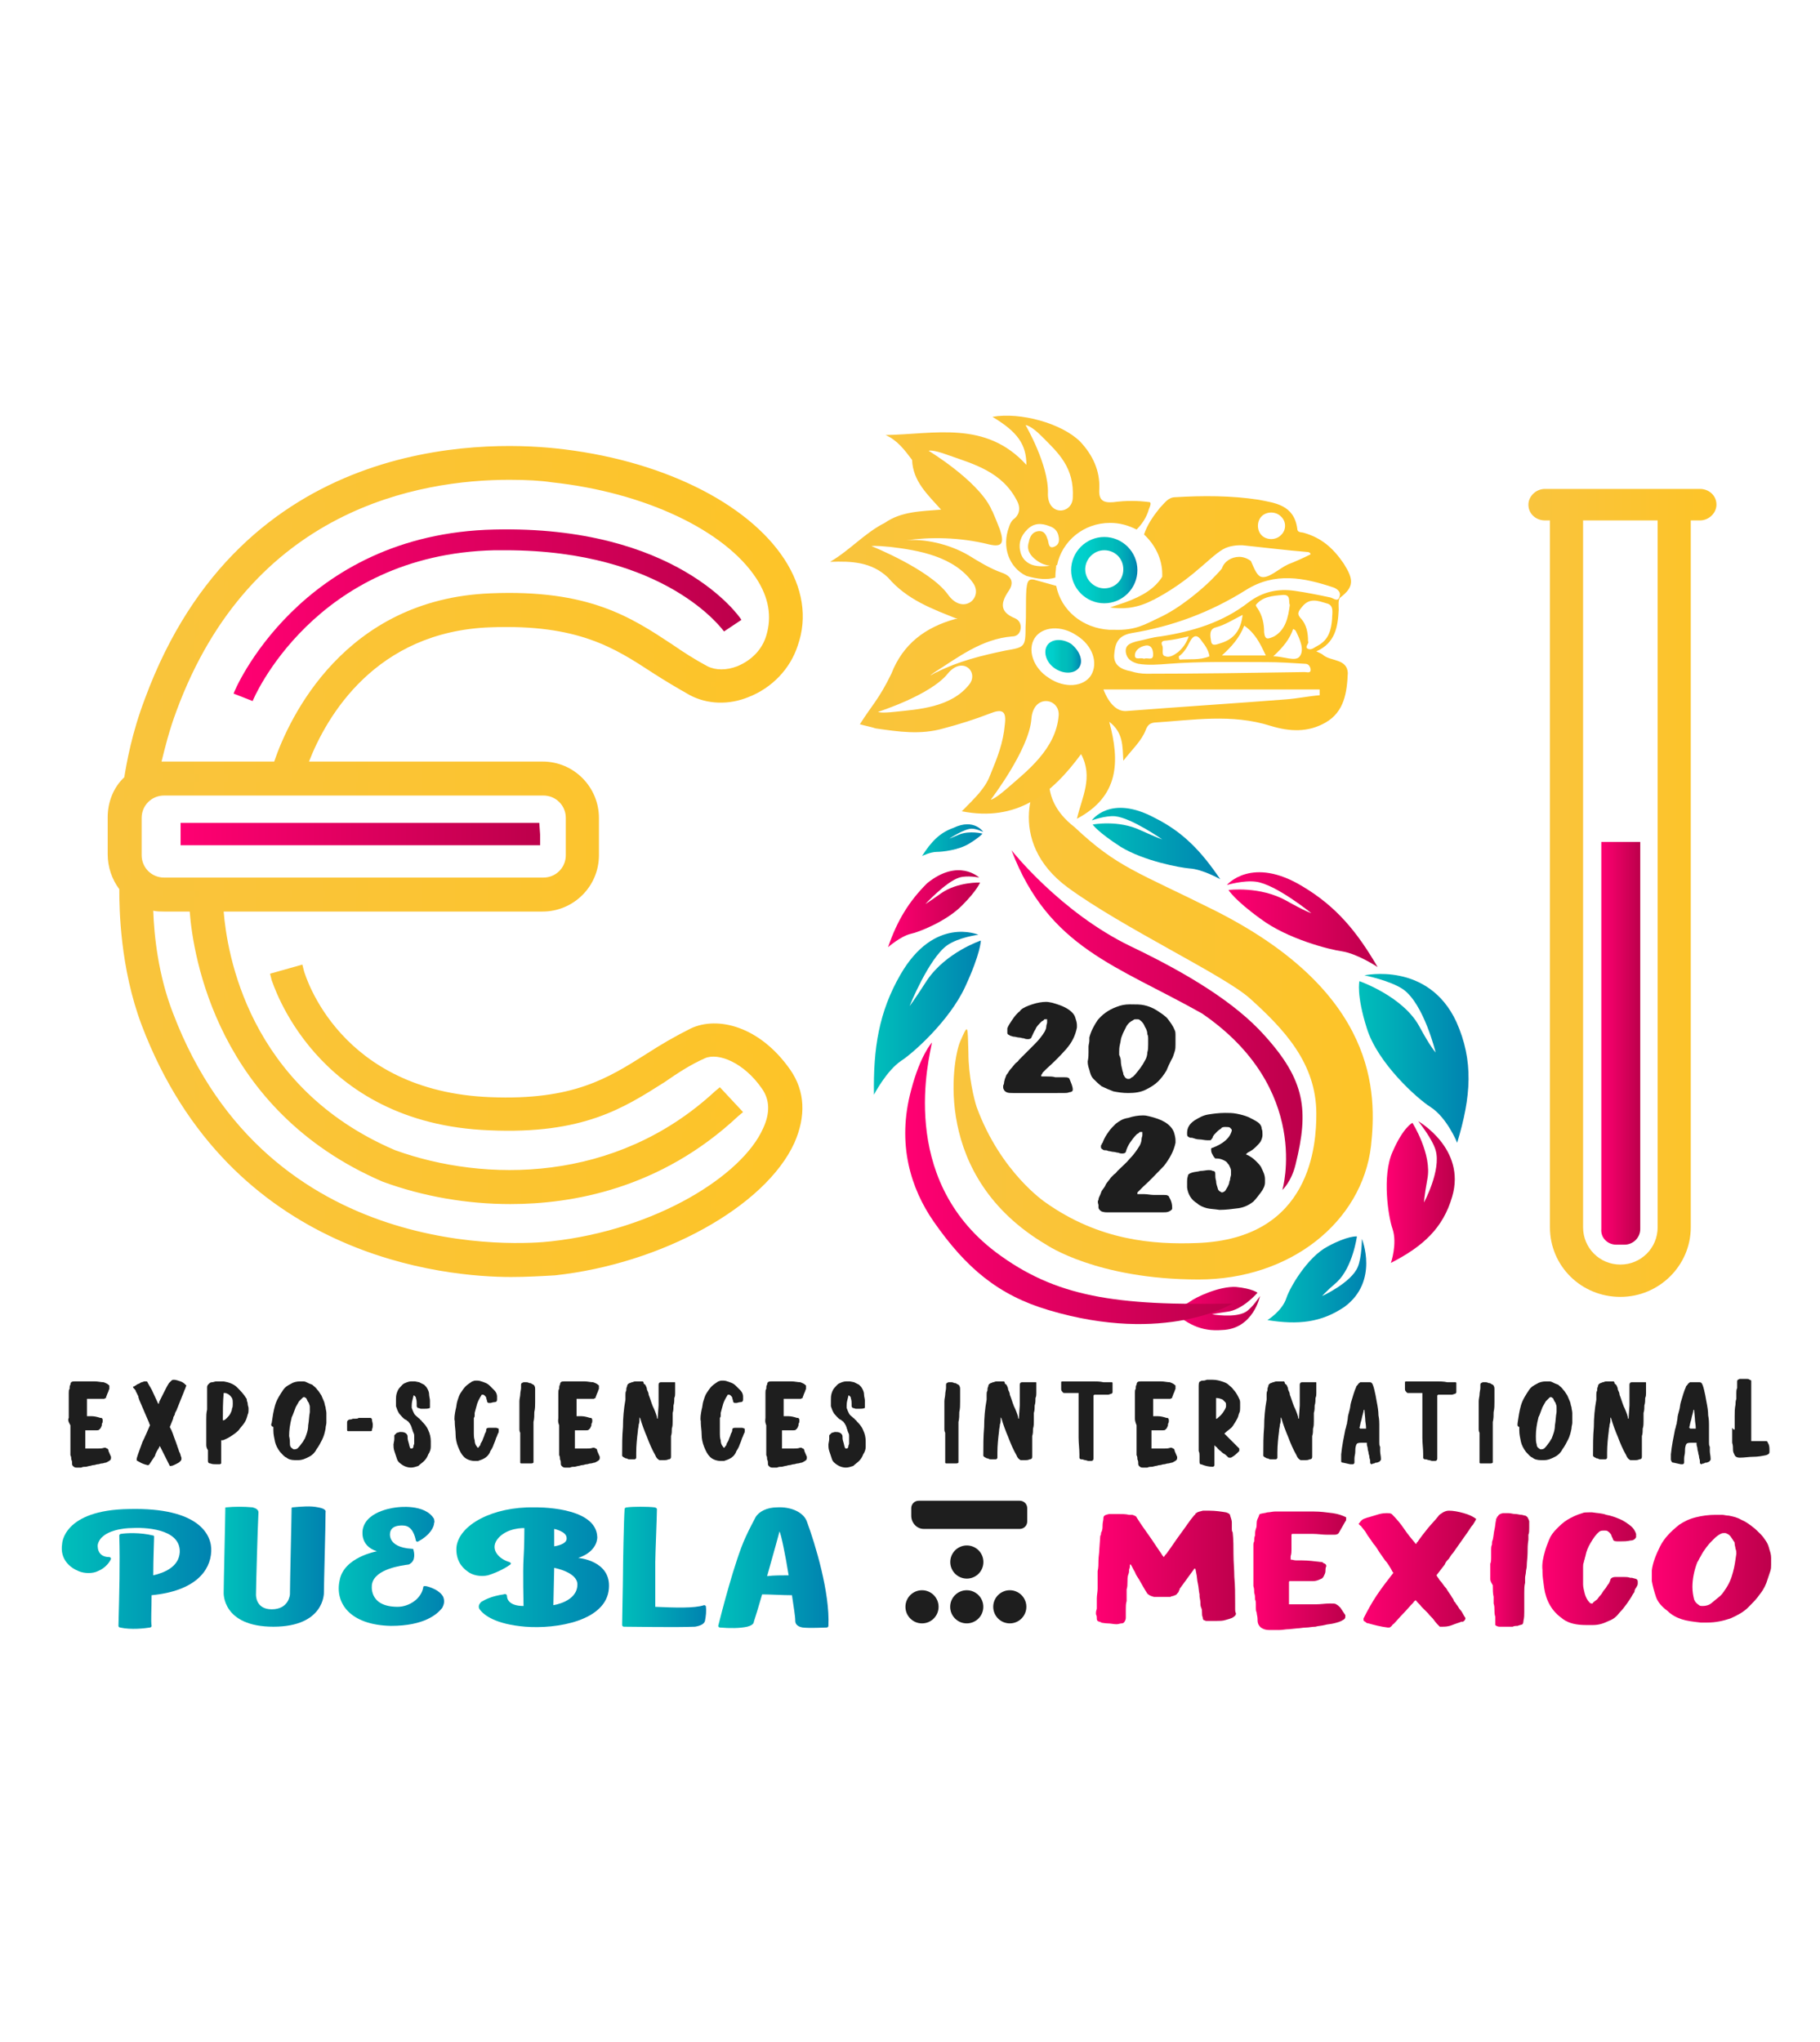 <?xml version="1.0" encoding="utf-8"?>
<!-- Generator: Adobe Illustrator 25.4.1, SVG Export Plug-In . SVG Version: 6.00 Build 0)  -->
<svg version="1.1" id="Capa_1" xmlns="http://www.w3.org/2000/svg" xmlns:xlink="http://www.w3.org/1999/xlink" x="0px" y="0px"
	 viewBox="0 0 219.7 246.4" style="enable-background:new 0 0 219.7 246.4;" xml:space="preserve">
<style type="text/css">
	.st0{fill:url(#SVGID_1_);}
	.st1{fill:url(#SVGID_00000071525883945093974250000017110891845254317725_);}
	.st2{fill:url(#SVGID_00000057142241712187878600000011477649931841246642_);}
	.st3{fill:url(#SVGID_00000003815862290475545950000012312402327528237490_);}
	.st4{fill:url(#SVGID_00000088111873904260990370000001893182041714020285_);}
	.st5{fill:url(#SVGID_00000028320233011963212620000009780457743321210548_);}
	.st6{fill:url(#SVGID_00000037689346136650933900000016131972894468289408_);}
	.st7{fill:url(#SVGID_00000067198052617662730000000016605151385281091473_);}
	.st8{fill:url(#SVGID_00000090287131061939094370000015477256804779372691_);}
	.st9{fill:url(#SVGID_00000057147228514027388980000005047409754024591761_);}
	.st10{fill:url(#SVGID_00000044150141114751037450000003333230101766841261_);}
	.st11{fill:url(#SVGID_00000093896247773223192550000002526011322715429256_);}
	.st12{fill:url(#SVGID_00000011713965454539369240000008401074151258917820_);}
	.st13{fill:#2D2D2D;}
	.st14{fill:url(#SVGID_00000104673865896538950050000007618432608857645230_);}
	.st15{fill:url(#SVGID_00000110472550532075630030000001248750446400719246_);}
	.st16{fill:url(#SVGID_00000138554026923852894510000014001424143114971038_);}
	.st17{fill:url(#SVGID_00000065060081299716653430000011913858735152887225_);}
	.st18{fill:url(#SVGID_00000029727599469442820330000013165841205846534552_);}
	.st19{fill:url(#SVGID_00000002361813837020655780000007203895112228765107_);}
	.st20{fill:url(#SVGID_00000181768806872911665260000006123288042258723475_);}
	.st21{fill:url(#SVGID_00000068658062930079923860000011213490707556084876_);}
	.st22{fill:url(#SVGID_00000166664282502765514120000016723816356798138266_);}
	.st23{fill:url(#SVGID_00000149370382381368521760000002382527202165168809_);}
	.st24{fill:#1E1E1E;}
	.st25{fill:url(#SVGID_00000155836388363605737820000013062443179086173351_);}
	.st26{fill:url(#SVGID_00000165929245001650018900000005237558183057970336_);}
	.st27{fill:url(#SVGID_00000126307237410287122050000010255775851636603020_);}
	.st28{fill:url(#SVGID_00000085934457545948332170000017693737610752293032_);}
	.st29{fill:url(#SVGID_00000144327783097883964580000016786914258071046818_);}
	.st30{fill:url(#SVGID_00000060716863671824486910000010469148677108949167_);}
	.st31{fill:url(#SVGID_00000067918045614068201080000013337986070043423364_);}
	.st32{fill:url(#SVGID_00000127747562149277745360000002906942912088303244_);}
	.st33{fill:url(#SVGID_00000078754046050630000340000010114998276159482754_);}
	.st34{fill:url(#SVGID_00000113336603780705748260000004013242761905447602_);}
	.st35{fill:url(#SVGID_00000119102715223830977040000004573987797847409590_);}
	.st36{fill:url(#SVGID_00000004521203137202083690000002699802389456799621_);}
</style>
<g id="POST_4">
	<g id="BACKGROUND_3_">
	</g>
	<g id="OBJECTS_3_">
	</g>
</g>
<g id="POST_3">
	<g id="BACKGROUND_2_">
	</g>
	<g id="OBJECTS_2_">
	</g>
</g>
<g id="POST_2">
	<g id="BACKGROUND_1_">
	</g>
	<g id="OBJECTS_1_">
	</g>
</g>
<g id="POST_1">
	<g id="BACKGROUND">
	</g>
	<g id="OBJECTS">
	</g>
</g>
<g>
	<g>
		<g>
			<linearGradient id="SVGID_1_" gradientUnits="userSpaceOnUse" x1="21.757" y1="100.669" x2="65.195" y2="100.669">
				<stop  offset="0" style="stop-color:#FF0072"/>
				<stop  offset="1" style="stop-color:#BD004B"/>
			</linearGradient>
			<polygon class="st0" points="63.9,102 65.2,102 65.2,100.7 65.1,99.3 23.1,99.3 21.8,99.3 21.8,100.6 21.8,102 			"/>
			
				<linearGradient id="SVGID_00000072269272159897200480000013419626051427964338_" gradientUnits="userSpaceOnUse" x1="193.235" y1="125.913" x2="197.958" y2="125.913">
				<stop  offset="0" style="stop-color:#FF0072"/>
				<stop  offset="1" style="stop-color:#BD004B"/>
			</linearGradient>
			<path style="fill:url(#SVGID_00000072269272159897200480000013419626051427964338_);" d="M195.1,150.2h1c1,0,1.9-0.8,1.9-1.9
				v-46.7h-4.7v46.7C193.2,149.4,194.1,150.2,195.1,150.2z"/>
			
				<linearGradient id="SVGID_00000063611969986790719150000007197052166913464738_" gradientUnits="userSpaceOnUse" x1="28.117" y1="74.278" x2="89.46" y2="74.278">
				<stop  offset="0" style="stop-color:#FF0072"/>
				<stop  offset="1" style="stop-color:#BD004B"/>
			</linearGradient>
			<path style="fill:url(#SVGID_00000063611969986790719150000007197052166913464738_);" d="M59.7,66.4c0.4,0,0.9,0,1.3,0
				c19.5,0,26.3,9.7,26.4,9.8l2.1-1.4c-0.3-0.5-7.9-11.4-29.8-10.9c-23.5,0.5-31.5,19.6-31.5,19.8l2.3,0.9
				C30.5,84.5,37.9,66.9,59.7,66.4z"/>
			<g>
				
					<linearGradient id="SVGID_00000062891917119245965630000010108373855263538854_" gradientUnits="userSpaceOnUse" x1="13.769" y1="103.95" x2="96.095" y2="103.95">
					<stop  offset="0" style="stop-color:#F9C43D"/>
					<stop  offset="1" style="stop-color:#FDC428"/>
				</linearGradient>
				<path style="fill:url(#SVGID_00000062891917119245965630000010108373855263538854_);" d="M94.8,129.4c-3.4-4.9-8.1-6.1-11-4.8
					c-2,0.9-3.7,2-5.3,3.1c-4.6,2.9-9,5.7-19.2,5.3c-18.7-0.7-23.1-15.1-23.2-15.7l-2.4,0.7c0,0.2,4.9,16.8,25.5,17.6
					c11,0.4,15.9-2.7,20.7-5.7c1.6-1,3.2-2,5-2.9c1.9-0.9,5.3,0.3,7.8,3.9c1.1,1.6,1.2,3.5,0.2,5.6c-2.7,5.8-13.2,12.7-26.3,14.1
					c-3.5,0.4-34.7,2.8-46.5-28c-2-5.3-2.4-10.8-2.4-13.7c0.7,0.2,1.4,0.4,2.1,0.4h3.9c0.2,4,2.2,23.9,22.9,32.7
					c4.4,1.6,9.6,2.6,15.1,2.6c9.1,0,18.8-2.8,27-10.4l-1.7-1.8c-12.2,11.4-28.4,11.2-39.4,7.3c-19.4-8.3-21.1-26.5-21.3-30.3h39.5
					c3.3,0,6-2.7,6-6v-4.5c0-3.3-2.7-6-6-6H36.3c1.6-4.7,7.4-17.2,23-17.8c10.8-0.4,15.3,2.5,20,5.6c1.4,0.9,2.8,1.8,4.4,2.7
					c1.8,1,4.2,1.1,6.4,0.2c2.6-1,4.6-3.1,5.4-5.7c1-3.2,0.5-6.6-1.5-9.8c-4.4-6.7-14.7-11.7-27.1-13c-8.5-0.9-37.2-1.4-48.6,29.7
					c-1.6,4.5-2.3,8.1-2.5,9.6c-1.2,1.1-2,2.7-2,4.5v4.5c0,1.5,0.5,2.9,1.4,3.9c-0.1,2-0.1,9.2,2.6,16.4
					c8.5,22.2,27.9,29.9,43.9,29.9c1.8,0,3.5-0.1,5.2-0.3c12.7-1.3,24.9-8,28.3-15.5C96.5,134.6,96.4,131.8,94.8,129.4z M20.6,85.5
					c10.8-29.5,38-29,46-28.1c11.5,1.2,21.4,5.9,25.3,11.9c1.7,2.6,2.1,5.1,1.3,7.6c-0.6,1.9-2.1,3.4-4,4.2
					c-1.5,0.6-3.1,0.6-4.3-0.1c-1.5-0.8-2.9-1.7-4.2-2.6c-4.9-3.2-9.9-6.5-21.5-6c-17.8,0.7-24.1,16-25.5,20.3H19.8
					c-0.4,0-0.9,0-1.3,0.1C18.9,91,19.5,88.5,20.6,85.5z M16.3,103.2v-4.5c0-1.9,1.6-3.5,3.5-3.5h45.8c1.9,0,3.5,1.6,3.5,3.5v4.5
					c0,1.9-1.6,3.5-3.5,3.5H19.8C17.9,106.7,16.3,105.1,16.3,103.2z"/>
				
					<linearGradient id="SVGID_00000165924795467950901370000012516227234119165622_" gradientUnits="userSpaceOnUse" x1="12.983" y1="103.95" x2="96.886" y2="103.95">
					<stop  offset="0" style="stop-color:#F9C43D"/>
					<stop  offset="1" style="stop-color:#FDC428"/>
				</linearGradient>
				<path style="fill:url(#SVGID_00000165924795467950901370000012516227234119165622_);" d="M61.7,154.1c-7.8,0-33.9-2.2-44.6-30.4
					c-2.6-6.9-2.7-14-2.7-16.4c-0.9-1.2-1.4-2.7-1.4-4.2v-4.5c0-1.8,0.7-3.6,2-4.8c0.3-1.8,0.9-5.3,2.5-9.5
					C29.2,52.6,58.3,53.2,67,54.1c12.6,1.3,23.2,6.5,27.7,13.4c2.2,3.4,2.8,7,1.6,10.4c-0.9,2.8-3.1,5.1-5.9,6.2
					c-2.4,1-5,0.9-7.1-0.2c-1.6-0.9-3.1-1.8-4.5-2.7c-4.6-3-9-5.9-19.6-5.5c-13.9,0.5-19.8,10.8-21.9,16.2h28.2
					c3.8,0,6.8,3.1,6.8,6.8v4.5c0,3.8-3.1,6.8-6.8,6.8H27c0.4,4.9,2.9,21.2,20.7,28.8c10.8,3.9,26.6,4,38.6-7.1l0.6-0.5l2.8,3
					l-0.6,0.5c-9.4,8.8-20.1,10.6-27.5,10.6c-5.2,0-10.5-0.9-15.4-2.7c-20-8.6-22.9-27.3-23.3-32.6h-3.1c-0.4,0-0.9,0-1.3-0.1
					c0.1,3,0.6,7.8,2.4,12.4c11.5,30.2,42.2,27.9,45.6,27.5c12.8-1.4,23.1-8,25.6-13.6c0.9-1.9,0.8-3.5-0.1-4.8
					c-2.2-3.2-5.3-4.4-6.9-3.7c-1.8,0.8-3.3,1.8-4.9,2.9c-4.9,3.1-9.8,6.3-21.1,5.8c-21.2-0.8-26.2-18-26.3-18.1l-0.2-0.8l3.9-1.1
					l0.2,0.8c0.2,0.6,4.3,14.5,22.5,15.2c10,0.4,14.2-2.3,18.8-5.2c1.7-1.1,3.4-2.1,5.4-3.1c3.2-1.5,8.3-0.3,12,5v0
					c1.8,2.6,1.9,5.6,0.5,8.8c-3.5,7.7-16,14.6-28.9,16C65.3,154,63.5,154.1,61.7,154.1z M61.5,55.4c-11.6,0-33,3.7-42.5,29.5
					c-1.6,4.5-2.3,8.1-2.4,9.5l0,0.3l-0.2,0.2c-1.1,1-1.7,2.4-1.7,3.9v4.5c0,1.2,0.4,2.4,1.3,3.4l0.2,0.2l0,0.3
					c-0.1,2-0.1,9.1,2.5,16c10.4,27.3,35.7,29.4,43.2,29.4c1.7,0,3.4-0.1,5.1-0.3c12.4-1.3,24.3-7.8,27.7-15.1
					c1.2-2.7,1.1-5.2-0.3-7.3v0c-3.2-4.6-7.4-5.7-10-4.5c-1.9,0.9-3.6,2-5.2,3c-4.7,3-9.2,5.8-19.7,5.4
					c-17.1-0.7-22.5-12.4-23.7-15.6l-0.9,0.3c1.2,3.2,7.1,15.6,24.6,16.2c10.8,0.4,15.5-2.6,20.2-5.6c1.7-1.1,3.3-2.1,5.2-3
					c2.2-1,6,0.1,8.8,4.2c1.3,1.8,1.3,4,0.3,6.4c-2.8,6-13.6,13.1-26.9,14.5c-3.6,0.4-35.4,2.8-47.3-28.5c-2.1-5.5-2.5-11.1-2.5-14
					l0-1.2l1.1,0.4c0.6,0.2,1.2,0.3,1.8,0.3h4.6l0,0.7c0.2,3.8,2.1,23.3,22.4,32c4.6,1.7,9.8,2.5,14.8,2.5c6.9,0,17-1.7,25.8-9.6
					l-0.6-0.7c-12.4,11.1-28.6,10.9-39.7,6.9c-19.9-8.5-21.6-27.3-21.8-31l0-0.8h40.3c2.9,0,5.3-2.4,5.3-5.3v-4.5
					c0-2.9-2.4-5.3-5.3-5.3H35.2l0.4-1c1.9-5.3,7.9-17.7,23.7-18.3c11.1-0.4,15.6,2.6,20.5,5.7c1.4,0.9,2.8,1.8,4.4,2.7
					c1.6,0.9,3.7,0.9,5.7,0.2c2.3-0.9,4.2-2.9,5-5.2c1-3,0.5-6.1-1.5-9.1c-4.2-6.5-14.4-11.4-26.5-12.7
					C65.5,55.5,63.6,55.4,61.5,55.4z M65.6,107.5H19.8c-2.4,0-4.3-1.9-4.3-4.3v-4.5c0-2.4,1.9-4.3,4.3-4.3h45.8
					c2.4,0,4.3,1.9,4.3,4.3v4.5C70,105.5,68,107.5,65.6,107.5z M19.8,96c-1.5,0-2.7,1.2-2.7,2.7v4.5c0,1.5,1.2,2.7,2.7,2.7h45.8
					c1.5,0,2.7-1.2,2.7-2.7v-4.5c0-1.5-1.2-2.7-2.7-2.7H19.8z M17.5,93.8l0.2-1.2c0.3-1.7,1-4.4,2.1-7.4h0
					c11-30,38.6-29.5,46.8-28.6c11.7,1.2,21.8,6.1,25.9,12.3c1.8,2.8,2.2,5.6,1.3,8.3c-0.7,2.1-2.3,3.8-4.4,4.6
					c-1.7,0.7-3.5,0.7-4.9-0.1c-1.5-0.8-2.9-1.8-4.3-2.6c-4.8-3.1-9.7-6.3-21.1-5.9C42,73.8,35.9,88.4,34.4,92.9l-0.2,0.5H19.8
					c-0.4,0-0.7,0-1.1,0.1L17.5,93.8z M61.5,57.9c-10.9,0-31.2,3.5-40.2,27.9h0c-0.9,2.4-1.4,4.5-1.8,6.1c0.1,0,0.2,0,0.3,0h13.3
					c1.8-5.3,8.5-19.6,26.1-20.3c11.9-0.5,17,2.9,22,6.2c1.3,0.9,2.7,1.8,4.2,2.6c1,0.5,2.3,0.5,3.6,0c1.7-0.7,3-2,3.5-3.7
					c0.7-2.3,0.3-4.6-1.2-6.9c-3.8-5.8-13.5-10.4-24.7-11.6C65.3,58,63.6,57.9,61.5,57.9z"/>
			</g>
			
				<linearGradient id="SVGID_00000083769286975549710210000005927560207723820454_" gradientUnits="userSpaceOnUse" x1="184.565" y1="107.735" x2="207.223" y2="107.735">
				<stop  offset="0" style="stop-color:#F9C43D"/>
				<stop  offset="1" style="stop-color:#FDC428"/>
			</linearGradient>
			<path style="fill:url(#SVGID_00000083769286975549710210000005927560207723820454_);" d="M205.2,59h-2.4h-3.1h-7.6h-2.4h-3.2
				c-1.1,0-2,0.9-2,1.9c0,1.1,0.9,1.9,2,1.9h3.2h2.4h7.6h0.4c0,0.2,0,0.5,0,0.7v84.6c0,2.5-2,4.5-4.5,4.5s-4.5-2-4.5-4.5V63.5
				c0-0.2,0-0.4,0-0.7h-4c0,0.3,0,0.5,0,0.7l0,84.6h0c0,0,0,0,0,0c0,4.7,3.8,8.4,8.5,8.4c4.7,0,8.5-3.8,8.5-8.4c0,0,0.1,0,0.1,0
				h-0.1l0-84.6c0-0.2,0-0.4,0-0.7h1.1c1.1,0,2-0.9,2-1.9C207.2,59.8,206.3,59,205.2,59z"/>
			
				<linearGradient id="SVGID_00000177465588224210281780000007899544865452723883_" gradientUnits="userSpaceOnUse" x1="122.098" y1="123.062" x2="157.213" y2="123.062">
				<stop  offset="0" style="stop-color:#FF0072"/>
				<stop  offset="1" style="stop-color:#BD004B"/>
			</linearGradient>
			<path style="fill:url(#SVGID_00000177465588224210281780000007899544865452723883_);" d="M122.1,102.6c0,0,5.9,7.5,14.4,11.6
				c6.9,3.3,12.6,6.8,16.1,10.7c5,5.5,5.4,9.1,3.8,15.6c-0.5,2.1-1.6,3.1-1.6,3.1s3.6-12.2-9.7-21.3
				C134.8,116.5,126.6,114.4,122.1,102.6z"/>
			
				<linearGradient id="SVGID_00000059997145255031394340000016751055162938980277_" gradientUnits="userSpaceOnUse" x1="141.139" y1="158.025" x2="152.117" y2="158.025">
				<stop  offset="0" style="stop-color:#FF0072"/>
				<stop  offset="1" style="stop-color:#BD004B"/>
			</linearGradient>
			<path style="fill:url(#SVGID_00000059997145255031394340000016751055162938980277_);" d="M141.1,157.8c0,0,1.5,0,2.5-0.7
				c0.8-0.6,3.6-1.9,5.6-1.8c2,0.2,2.6,0.7,2.6,0.7s-1.8,2.1-3.7,2.3c-1.4,0.2-1.8,0.3-1.8,0.3s2.8,0.5,4.1-0.3
				c0.8-0.5,1.7-1.9,1.7-1.9s-0.8,4-4.6,4.1C145,160.7,143.2,159.8,141.1,157.8z"/>
			
				<linearGradient id="SVGID_00000008133127638101423310000001204491203202339494_" gradientUnits="userSpaceOnUse" x1="152.977" y1="154.417" x2="164.87" y2="154.417">
				<stop  offset="0" style="stop-color:#00BFBB"/>
				<stop  offset="0.996" style="stop-color:#0083B0"/>
			</linearGradient>
			<path style="fill:url(#SVGID_00000008133127638101423310000001204491203202339494_);" d="M153,159.3c0,0,1.8-1.1,2.3-2.7
				c0.4-1.2,2.5-4.9,5-6.2c2.4-1.3,3.5-1.2,3.5-1.2s-0.5,3.7-2.4,5.5c-1.4,1.2-1.8,1.7-1.8,1.7s3.5-1.6,4.3-3.5
				c0.5-1.2,0.5-3.4,0.5-3.4s2.1,5.1-2.1,8.2C159.5,159.6,156.7,159.9,153,159.3z"/>
			
				<linearGradient id="SVGID_00000042721330920439427640000009467826589222153641_" gradientUnits="userSpaceOnUse" x1="167.339" y1="143.915" x2="175.549" y2="143.915">
				<stop  offset="0" style="stop-color:#FF0072"/>
				<stop  offset="1" style="stop-color:#BD004B"/>
			</linearGradient>
			<path style="fill:url(#SVGID_00000042721330920439427640000009467826589222153641_);" d="M167.9,152.4c0,0,0.8-2.3,0.2-4.1
				c-0.5-1.4-1.3-6.4,0-9.3c1.3-3,2.4-3.5,2.4-3.5s2.4,3.8,1.8,6.8c-0.4,2.2-0.4,2.8-0.4,2.8s2.1-3.9,1.4-6.3
				c-0.4-1.4-2.1-3.5-2.1-3.5s5.8,3.3,4.1,9.1C174.2,148.2,171.8,150.4,167.9,152.4z"/>
			
				<linearGradient id="SVGID_00000049189206723921000460000003832152525333989287_" gradientUnits="userSpaceOnUse" x1="163.979" y1="127.675" x2="177.252" y2="127.675">
				<stop  offset="0" style="stop-color:#00BFBB"/>
				<stop  offset="0.996" style="stop-color:#0083B0"/>
			</linearGradient>
			<path style="fill:url(#SVGID_00000049189206723921000460000003832152525333989287_);" d="M175.9,137.9c0,0-1.2-3-3.2-4.3
				c-1.6-1-6.4-5.3-7.7-9.5c-1.3-4.1-0.9-5.7-0.9-5.7s5.2,1.8,7.2,5.4c1.4,2.6,2,3.2,2,3.2s-1.4-5.8-3.9-7.6
				c-1.6-1.1-4.7-1.7-4.7-1.7s7.7-1.7,11.1,5.6C177.9,128,177.6,132.3,175.9,137.9z"/>
			
				<linearGradient id="SVGID_00000082336145620981878710000016083580674111462072_" gradientUnits="userSpaceOnUse" x1="148.061" y1="110.943" x2="166.251" y2="110.943">
				<stop  offset="0" style="stop-color:#FF0072"/>
				<stop  offset="1" style="stop-color:#BD004B"/>
			</linearGradient>
			<path style="fill:url(#SVGID_00000082336145620981878710000016083580674111462072_);" d="M166.3,116.7c0,0-2.4-1.6-4.3-1.9
				c-1.5-0.2-6.6-1.5-9.8-3.9c-3.2-2.3-3.9-3.5-3.9-3.5s3.8-0.5,7,1.3c2.3,1.3,3,1.5,3,1.5s-4.3-3.5-6.7-3.8
				c-1.5-0.2-3.5,0.4-3.5,0.4s3-3.6,9.2,0.2C161.3,109.4,163.8,112.4,166.3,116.7z"/>
			
				<linearGradient id="SVGID_00000070828505531321954690000006172823107390828166_" gradientUnits="userSpaceOnUse" x1="131.8" y1="101.722" x2="147.322" y2="101.722">
				<stop  offset="0" style="stop-color:#00BFBB"/>
				<stop  offset="0.996" style="stop-color:#0083B0"/>
			</linearGradient>
			<path style="fill:url(#SVGID_00000070828505531321954690000006172823107390828166_);" d="M147.3,106.1c0,0-2.1-1.2-3.7-1.3
				c-1.2-0.1-5.5-0.9-8.3-2.6c-2.8-1.8-3.4-2.7-3.4-2.7s3.1-0.6,5.8,0.7c2,0.9,2.6,1.1,2.6,1.1s-3.7-2.6-5.7-2.8
				c-1.2-0.1-2.8,0.5-2.8,0.5s2.2-3.2,7.6-0.3C142.8,100.4,145,102.7,147.3,106.1z"/>
			<path class="st13" d="M148.1,69.2"/>
			
				<linearGradient id="SVGID_00000183222967063824563250000010780296776559179666_" gradientUnits="userSpaceOnUse" x1="114.99" y1="123.213" x2="165.627" y2="123.213">
				<stop  offset="0" style="stop-color:#F9C43D"/>
				<stop  offset="1" style="stop-color:#FDC428"/>
			</linearGradient>
			<path style="fill:url(#SVGID_00000183222967063824563250000010780296776559179666_);" d="M146.7,109.9c-9.4-4.7-11.8-5.2-17-10.1
				c-4.8-3.7-2.4-7.9-2.9-7.6c-2.1,1.4-5.5,9.3,2.1,14.9c6.7,4.9,18.9,10.6,22,13.4c4.1,3.7,8,7.8,8,13.9c0,3.5-0.5,15.1-14.4,15.6
				c-5.3,0.2-11.8-0.3-18.3-4.9l0,0c0,0-5.4-3.6-8.3-11.5c-0.3-0.9-1-3.7-1-6.6c-0.1-3.3,0-3.6-1-1.3c-0.9,2.1-3.5,16.3,10.4,24.5
				c0,0,6.1,4.2,18.4,4.2c11,0,19.7-6.9,20.8-16.1C166.2,131.9,166.3,119.8,146.7,109.9z"/>
			<g>
				
					<linearGradient id="SVGID_00000026138816707716503500000015221368682251394459_" gradientUnits="userSpaceOnUse" x1="130.542" y1="71.609" x2="131.045" y2="71.609">
					<stop  offset="0" style="stop-color:#F9C43D"/>
					<stop  offset="1" style="stop-color:#FDC428"/>
				</linearGradient>
				<path style="fill:url(#SVGID_00000026138816707716503500000015221368682251394459_);" d="M130.7,71.7c0.1,0,0.2-0.1,0.3-0.1
					l-0.5-0.1C130.6,71.6,130.7,71.7,130.7,71.7z"/>
				
					<linearGradient id="SVGID_00000020369589202446563230000010533545319706497961_" gradientUnits="userSpaceOnUse" x1="99.944" y1="74.207" x2="163.128" y2="74.207">
					<stop  offset="0" style="stop-color:#F9C43D"/>
					<stop  offset="1" style="stop-color:#FDC428"/>
				</linearGradient>
				<path style="fill:url(#SVGID_00000020369589202446563230000010533545319706497961_);" d="M159.8,79.1c-0.2-0.2-0.5-0.3-0.9-0.5
					c2.3-1,2.6-3,2.7-5c0-0.5-0.1-1.3,0.2-1.5c1.7-1.3,1.6-2.2,0.4-4.1c-1.3-1.9-2.7-3.1-4.8-3.7c-0.3-0.1-0.8,0-0.8-0.5
					c-0.4-2.9-2.7-3.1-4.7-3.5c-3.3-0.5-6.7-0.5-10-0.3c-0.9,0-1.3,0.7-1.9,1.3c-0.8,1-1.5,2-1.9,3.2c1.3,1.2,2.2,2.9,2.2,4.8
					c0,0.1,0,0.3,0,0.3c0,0,0,0,0,0c-0.9,1.4-2.3,2.3-4.5,3.1c-0.6,0.2-1.2,0.4-1.8,0.6c1.3,0.2,3,0.2,5-0.8
					c0.1-0.1,0.3-0.1,0.4-0.2c0.1,0,0.1-0.1,0.2-0.1c0,0,0,0,0,0c5-2.7,6.9-5.7,8.7-6.2c0.3-0.1,0.9-0.2,1.3-0.2c0.1,0,0.1,0,0.2,0
					c0,0,0,0,0,0c0,0,0.1,0,0.1,0c0,0,0,0,0.1,0c2.9,0.3,5.2,0.6,7.7,0.8c0.3,0,0.5,0.1,0.5,0.3c-0.8,0.4-1.9,0.9-2.7,1.2
					c-1.1,0.5-2.4,1.8-3.3,1.5c-0.5-0.2-0.8-1-1.2-1.9c-0.4-0.3-0.9-0.5-1.4-0.5c-0.9,0-1.8,0.5-2.1,1.4c0,0-0.2,0.3-1.3,1.4
					c-0.9,0.9-3.7,3.4-6.4,4.6c-1.5,0.7-2.7,1.5-5.3,1.4c0,0-0.4,0-0.6,0c-3.2-0.2-5.8-2.3-6.4-5.3l-2.5-0.7c-1-0.3-1,0.4-1.1,1.1
					c-0.1,1.5,0,3-0.1,4.5c0,2.5-0.1,2.5-2.4,2.9c-2.9,0.6-5.7,1.3-8.3,2.6c-0.3,0.1-0.5,0.3-0.8,0.4c0.1-0.1,0.3-0.2,0.4-0.3
					c3-1.9,5.8-4.1,9.5-4.4c0.5,0,0.9-0.3,1-0.9c0.1-0.6-0.2-1.1-0.7-1.3c-1.7-0.7-1.8-1.7-0.8-3.2c0.8-1.1,0.4-1.9-0.8-2.3
					c-1.4-0.5-2.7-1.3-4-2.1c-2.4-1.4-5.4-2-7.5-1.8c2.8-0.4,6.4-0.4,10,0.5c1.7,0.4,1.8-0.3,1.3-1.8c-0.3-0.8-0.6-1.5-0.9-2.2
					c-0.1-0.1-0.1-0.2-0.2-0.4c-1.7-3.4-7.5-6.9-7.5-6.9s0.4-0.2,2.3,0.5c3.1,1.1,6.6,2,8.4,5.6c0.5,1,0.1,1.8-0.5,2.2
					c-0.3,0.3-0.4,0.6-0.5,0.9c-0.9,2.4,0,4.9,2.1,5.9c1.4,0.4,2.5,0.5,3.5,0.2c0-0.1,0-0.1,0-0.2c0-0.5,0.1-0.9,0.1-1.4
					c-0.7,0.2-1.5,0.3-2.3,0.2c-0.9-0.1-1.7-0.6-2-1.6c-0.3-1.1,0-2,0.8-2.8c0.8-0.8,1.7-0.8,2.7-0.4c0.6,0.2,1,0.6,1.1,1.3
					c0.1,0.5,0,1-0.6,1.2c-0.6,0.2-0.6-0.4-0.7-0.8c-0.2-0.6-0.4-1.2-1.2-1.1c-0.7,0.1-1,0.7-1.1,1.3c-0.3,0.9,0.1,1.6,0.9,2.2
					c0.8,0.6,1.7,0.8,2.5,0.6c0.6-2.9,3.2-5.1,6.4-5.1c1.2,0,2.2,0.3,3.2,0.8c0.6-0.6,1.2-1.4,1.5-2.5c0.1-0.2,0.3-0.7,0.1-0.8
					c-1.5-0.2-2.9-0.2-4.4,0c-1.2,0.1-1.8-0.2-1.7-1.6c0.1-2.2-0.8-4.1-2.3-5.7c-2.2-2.2-7.2-3.6-10.6-3c3,1.8,4.1,3.3,4.1,5.8
					c-4.9-5.4-11.1-3.7-17-3.6c1.4,0.6,2.3,1.8,3.2,3c0.1,2.6,1.9,4.2,3.5,6c-2.4,0.2-4.8,0.2-6.8,1.6c-2.4,1.2-4.2,3.3-6.6,4.7
					c2.6-0.1,5,0,7,1.9c2.3,2.7,5.4,3.8,8.4,5c-0.1,0-0.2,0-0.3,0c-3.6,1-6.3,3-7.7,6.6c-1.5,3.1-2.5,4-3.8,6.1
					c0.7,0.2,1.3,0.3,1.9,0.5c2.8,0.4,5.4,0.8,8.2,0c1.9-0.5,3.8-1.1,5.6-1.8c1.5-0.6,2-0.3,1.8,1.3c-0.2,2.3-0.9,4-1.8,6.2
					c-0.3,0.8-0.8,1.5-1.3,2.1c-0.6,0.7-1.3,1.4-2.1,2.2c6.6,1.3,10.8-2,14.4-6.9c1.5,2.8,0.1,5.2-0.5,7.8c5.1-2.7,5.2-6.9,3.9-11.7
					c1.7,1.3,1.6,2.9,1.7,4.7c1.1-1.4,2.2-2.4,2.7-3.7c0.2-0.5,0.4-0.8,1-0.9c4.7-0.3,9.4-1.1,14.1,0.4c2.3,0.7,4.5,0.8,6.6-0.4
					c2.3-1.3,2.6-3.7,2.7-6C162.6,79.5,160.7,79.8,159.8,79.1z M154.6,64.6c-0.6,0.6-1.7,0.6-2.3,0c-0.6-0.6-0.6-1.7,0-2.3
					c0.6-0.6,1.7-0.6,2.3,0C155.3,62.9,155.3,64,154.6,64.6z M125.7,52.6c2.1,2.1,4,3.8,3.8,7.5c-0.1,2-3.1,2.2-3-0.6
					c0.1-3.4-2.7-8.2-2.7-8.2S124.4,51.3,125.7,52.6z M114.4,71.7c-2.2-3-9.2-5.8-9.2-5.8s0.3-0.1,2.3,0.1c3.3,0.4,7.7,1.1,10,4.4
					C118.7,72.2,116.2,74.3,114.4,71.7z M110.7,82.6C110.7,82.6,110.7,82.6,110.7,82.6C110.7,82.6,110.7,82.6,110.7,82.6z M117,82.6
					c-2.2,2.8-6.2,3-9,3.3c-1.8,0.2-2,0-2,0s6.3-2,8.4-4.6C116.2,79.1,118.2,81.1,117,82.6z M121.5,95.2c-1.5,1.3-1.9,1.3-1.9,1.3
					s4.6-6,4.9-9.7c0.2-3.1,3.4-2.6,3.3-0.5C127.5,90.4,123.9,93.1,121.5,95.2z M131.7,81.5c-0.9,1.4-3.2,1.6-5.1,0.3
					c-1.9-1.2-2.6-3.4-1.7-4.8c0.9-1.4,3.2-1.6,5.1-0.3C131.9,77.9,132.6,80,131.7,81.5z M160.8,74.7c-0.1,1.3-0.4,2.5-1.7,3.2
					c-0.4,0.2-0.8,0.6-1.2,0.4c-0.5-0.2,0.2-0.7,0-0.9c0-1.1-0.2-2-0.8-2.7c-0.6-0.6-0.4-0.9,0.1-1.5c0.9-1.1,1.9-0.7,2.9-0.4
					C161.1,73,160.8,74,160.8,74.7z M150.2,75.5c1.3,0.9,1.9,2.1,2.6,3.6c-1.8,0-3.4,0-5.3,0C148.7,78,149.6,77,150.2,75.5z
					 M147.4,77.6c-0.4,0.1-1.1,0.5-1.2-0.2c-0.1-0.6-0.3-1.5,0.6-1.7c1.1-0.3,2-0.9,3.2-1.5C149.8,76,149,77.1,147.4,77.6z
					 M152.6,76.3c0-1-0.2-2-0.8-2.9c-0.1-0.1-0.2-0.3-0.2-0.4c0.8-1,2-1.1,3.2-1.2c1.1-0.1,0.7,0.8,0.9,1.2c-0.2,1.5-0.5,3-1.9,3.8
					C153.1,77.1,152.7,77.3,152.6,76.3z M156.1,75.9c0.2,0.1,0.2,0.1,0.3,0.2c0.5,1,1.1,2.3,0.5,3.1c-0.5,0.7-1.9,0-3.2,0
					C154.9,78.1,155.7,77.1,156.1,75.9z M134.5,79c0.1-1.3,0.4-2.3,2.1-2.6c4.9-0.8,9.5-2.5,13.8-5.2c3.5-2.2,7-1.5,10.6-0.3
					c0.5,0.2,0.9,0.6,0.7,1.1c-0.2,0.7-0.7,0.2-1.1,0.1c-1.4-0.3-2.9-0.6-4.3-0.8c-2-0.3-3.9,0.1-5.6,1.4c-3.1,2.4-6.7,3.5-10.6,4.1
					c-1,0.1-1.9,0.4-2.9,0.6c-0.7,0.2-1.4,0.4-1.3,1.3c0.1,0.8,0.7,1.2,1.5,1.4c1.2,0.2,2.4,0.1,3.7,0c3.9-0.3,7.8-0.2,11.8-0.2
					c1.5,0,3,0.1,4.6,0.2c0.4,0,0.6,0.2,0.7,0.6c0.1,0.6-0.4,0.4-0.7,0.4c-6.4,0.1-12.8,0.2-19.1,0.2c-0.6,0-1.3-0.1-1.9-0.3
					C135.4,80.8,134.4,80.3,134.5,79z M140.3,77.9c-0.2-0.4,0-0.6,0.5-0.6c0.9-0.1,1.8-0.3,2.7-0.5c-0.3,0.8-0.7,1.4-1.3,1.9
					c-0.4,0.3-1,0.7-1.5,0.5C140.1,79.1,140.5,78.3,140.3,77.9z M142.3,79.2c0.6-0.4,1-1.1,1.3-1.7c0.5-1,1-0.9,1.5-0.1
					c0.4,0.5,0.8,1.1,0.9,1.8c-1.2,0.5-2.4,0.3-3.6,0.4C142.3,79.5,142.3,79.3,142.3,79.2z M139.2,79c0,0.8-0.7,0.3-1.1,0.5
					c-0.4-0.2-1.1,0.2-1.1-0.4c0-0.7,0.7-1.1,1.3-1.2C139,77.8,139.2,78.4,139.2,79z M155.2,84.4c-6.4,0.5-12.8,0.9-19.2,1.4
					c-1.1,0.1-2.1-0.8-2.8-2.6c8.7,0,17.6,0,26.1,0c0,0.2,0,0.5,0,0.7C158,84,156.6,84.3,155.2,84.4z"/>
				
					<linearGradient id="SVGID_00000045590767025234223090000011536649394998464170_" gradientUnits="userSpaceOnUse" x1="130.08" y1="66.785" x2="133.971" y2="66.785">
					<stop  offset="0" style="stop-color:#F9C43D"/>
					<stop  offset="1" style="stop-color:#FDC428"/>
				</linearGradient>
				<path style="fill:url(#SVGID_00000045590767025234223090000011536649394998464170_);" d="M133.7,65.5c-1.7,0-3.1,1.1-3.6,2.6
					c0.8-0.5,1.7-1.2,2.7-1.9c0.4-0.2,0.8-0.5,1.2-0.7C133.9,65.5,133.8,65.5,133.7,65.5z"/>
			</g>
			<g>
				
					<linearGradient id="SVGID_00000159461622500557455420000005444283174720064915_" gradientUnits="userSpaceOnUse" x1="129.367" y1="68.775" x2="137.267" y2="68.775">
					<stop  offset="0" style="stop-color:#00D2CE"/>
					<stop  offset="0.217" style="stop-color:#00CFCB"/>
					<stop  offset="0.397" style="stop-color:#00C5C0"/>
					<stop  offset="0.456" style="stop-color:#00BFBB"/>
					<stop  offset="0.612" style="stop-color:#00BCBB"/>
					<stop  offset="0.742" style="stop-color:#00B2B9"/>
					<stop  offset="0.862" style="stop-color:#00A0B6"/>
					<stop  offset="0.976" style="stop-color:#0088B1"/>
					<stop  offset="0.996" style="stop-color:#0083B0"/>
				</linearGradient>
				<path style="fill:url(#SVGID_00000159461622500557455420000005444283174720064915_);" d="M133.3,64.8c-2.2,0-4,1.8-4,4
					c0,2.2,1.8,4,4,4s4-1.8,4-4C137.3,66.6,135.5,64.8,133.3,64.8z M133.3,71c-1.2,0-2.3-1-2.3-2.3c0-1.2,1-2.3,2.3-2.3
					s2.3,1,2.3,2.3C135.6,70,134.6,71,133.3,71z"/>
			</g>
			<g>
				
					<linearGradient id="SVGID_00000070078423613869111980000015338905846545983668_" gradientUnits="userSpaceOnUse" x1="126.126" y1="79.227" x2="130.467" y2="79.227">
					<stop  offset="0" style="stop-color:#00D2CE"/>
					<stop  offset="0.217" style="stop-color:#00CFCB"/>
					<stop  offset="0.397" style="stop-color:#00C5C0"/>
					<stop  offset="0.456" style="stop-color:#00BFBB"/>
					<stop  offset="0.612" style="stop-color:#00BCBB"/>
					<stop  offset="0.742" style="stop-color:#00B2B9"/>
					<stop  offset="0.862" style="stop-color:#00A0B6"/>
					<stop  offset="0.976" style="stop-color:#0088B1"/>
					<stop  offset="0.996" style="stop-color:#0083B0"/>
				</linearGradient>
				<path style="fill:url(#SVGID_00000070078423613869111980000015338905846545983668_);" d="M129.3,77.7c-1.1-0.7-2.4-0.6-2.9,0.2
					c-0.5,0.8-0.1,2.1,1,2.8c1.1,0.7,2.4,0.6,2.9-0.2C130.8,79.7,130.3,78.5,129.3,77.7z"/>
			</g>
			
				<linearGradient id="SVGID_00000040566940710231334180000016581831820447078828_" gradientUnits="userSpaceOnUse" x1="109.273" y1="142.805" x2="148.815" y2="142.805">
				<stop  offset="0" style="stop-color:#FF0072"/>
				<stop  offset="1" style="stop-color:#BD004B"/>
			</linearGradient>
			<path style="fill:url(#SVGID_00000040566940710231334180000016581831820447078828_);" d="M148.8,157.3c0,0-8.1,5-22.2,0.8
				c-6.1-1.8-10-5.1-13.9-10.7c-2.7-3.9-4.5-9.3-2.7-15.9c1.1-4.2,2.5-5.7,2.5-5.7c-0.3,1.8-4.2,16.3,7.7,25.3
				C127.4,156.5,134.6,157.6,148.8,157.3z"/>
			
				<linearGradient id="SVGID_00000007407475961397217800000013631422390792270238_" gradientUnits="userSpaceOnUse" x1="105.457" y1="122.285" x2="118.396" y2="122.285">
				<stop  offset="0" style="stop-color:#00BFBB"/>
				<stop  offset="0.996" style="stop-color:#0083B0"/>
			</linearGradient>
			<path style="fill:url(#SVGID_00000007407475961397217800000013631422390792270238_);" d="M105.5,132.1c0,0,1.5-2.9,3.3-4.1
				c1.4-0.9,5.8-4.8,7.7-8.9s1.9-5.6,1.9-5.6s-4.2,1.4-6.5,4.8c-1.6,2.5-2.1,3.1-2.1,3.1s2.3-5.7,4.5-7.3c1.4-1,3.8-1.3,3.8-1.3
				s-5.3-2.3-9.4,4.8C106.1,122.1,105.4,126.5,105.5,132.1z"/>
			
				<linearGradient id="SVGID_00000060003166933293571700000011889656430404656830_" gradientUnits="userSpaceOnUse" x1="107.189" y1="109.713" x2="118.396" y2="109.713">
				<stop  offset="0" style="stop-color:#FF0072"/>
				<stop  offset="1" style="stop-color:#BD004B"/>
			</linearGradient>
			<path style="fill:url(#SVGID_00000060003166933293571700000011889656430404656830_);" d="M107.2,114.3c0,0,1.5-1.3,2.7-1.6
				c1-0.2,4.3-1.5,6.2-3.4c1.9-1.9,2.2-2.8,2.2-2.8s-2.7-0.1-4.7,1.3c-1.4,1-1.9,1.3-1.9,1.3s2.5-2.7,4.1-3.2c1-0.3,2.4,0,2.4,0
				s-2.5-2.4-6.3,0.7C109.7,108.8,108.3,111.1,107.2,114.3z"/>
			
				<linearGradient id="SVGID_00000007416539033292124840000011926107084311100034_" gradientUnits="userSpaceOnUse" x1="111.294" y1="101.278" x2="118.685" y2="101.278">
				<stop  offset="0" style="stop-color:#00BFBB"/>
				<stop  offset="0.996" style="stop-color:#0083B0"/>
			</linearGradient>
			<path style="fill:url(#SVGID_00000007416539033292124840000011926107084311100034_);" d="M111.3,103.3c0,0,1-0.5,1.8-0.5
				c0.6,0,2.6-0.2,3.9-1c1.3-0.8,1.6-1.2,1.6-1.2s-1.5-0.4-2.8,0.1c-0.9,0.4-1.2,0.5-1.2,0.5s1.8-1.2,2.7-1.2c0.6,0,1.4,0.4,1.4,0.4
				s-1.1-1.7-3.6-0.5C113.4,100.5,112.4,101.6,111.3,103.3z"/>
			<g>
				<g>
					<g>
						<path class="st24" d="M121.2,130.7c0-0.2,0.1-0.4,0.1-0.5c0.1-0.2,0.1-0.3,0.2-0.5c0.2-0.2,0.3-0.5,0.5-0.7
							c0.2-0.2,0.4-0.5,0.6-0.7c0.1-0.1,0.3-0.2,0.4-0.4c0.1-0.1,0.3-0.3,0.4-0.4c0.5-0.5,1-1,1.5-1.5c0.5-0.5,0.9-1,1.2-1.5
							c0.1-0.2,0.2-0.4,0.2-0.6c0-0.2,0.1-0.4,0.1-0.5c0-0.1,0-0.2,0-0.4c-0.1,0-0.2,0-0.2,0c-0.1,0-0.2,0-0.2,0.1
							c-0.1,0.1-0.2,0.1-0.3,0.2c-0.3,0.3-0.6,0.6-0.7,0.9c-0.2,0.3-0.3,0.6-0.5,1c0,0.1-0.2,0.2-0.4,0.2c-0.1,0-0.3,0-0.5-0.1
							c-0.2,0-0.4-0.1-0.6-0.1c-0.2,0-0.4-0.1-0.6-0.1c-0.2,0-0.3-0.1-0.4-0.1c-0.1,0-0.1-0.1-0.2-0.1c-0.2-0.1-0.2-0.2-0.2-0.3
							c0,0,0-0.1,0-0.1c0-0.1,0-0.1,0-0.2c0-0.1,0-0.1,0-0.2c0.1-0.3,0.3-0.6,0.5-0.9c0.2-0.3,0.4-0.6,0.7-0.9
							c0.1-0.1,0.1-0.1,0.2-0.2c0.1,0,0.1-0.1,0.2-0.2c0.3-0.3,0.8-0.5,1.4-0.7c0.6-0.2,1.2-0.3,1.7-0.3c0.3,0,0.6,0.1,0.7,0.1
							c0.7,0.2,1.3,0.4,1.8,0.7c0.5,0.3,0.9,0.7,1,1.1c0.1,0.3,0.2,0.6,0.2,0.9c0,0.1,0,0.2,0,0.3c-0.2,1-0.6,1.8-1.3,2.6
							c-0.7,0.8-1.5,1.6-2.4,2.4c-0.1,0.1-0.2,0.2-0.3,0.3c-0.1,0.1-0.2,0.2-0.2,0.3c0,0-0.1,0.1-0.1,0.1c0,0,0,0.1,0,0.1
							c0,0,0,0.1,0,0.1c0.1,0,0.2,0,0.3,0c0.1,0,0.2,0,0.3,0c0.4,0,0.8,0,1.1,0.1c0.4,0,0.8,0,1.1,0c0.2,0,0.4,0,0.5,0.1
							c0.1,0,0.1,0.1,0.1,0.1c0.2,0.5,0.4,0.9,0.4,1.3c0,0.2-0.2,0.3-0.4,0.3c-0.2,0.1-0.5,0.1-0.7,0.1c-0.1,0-0.2,0-0.4,0H127
							c-0.4,0-0.7,0-1.1,0c-0.4,0-0.9,0-1.3,0h-1.8c-0.2,0-0.3,0-0.5,0c-0.3,0-0.6,0-0.8-0.1c-0.2-0.1-0.3-0.2-0.4-0.5
							c0-0.1,0-0.2,0-0.3C121.1,131,121.2,130.8,121.2,130.7z"/>
						<path class="st24" d="M131.4,127c0-0.2,0-0.5,0-0.7c0-0.2,0.1-0.5,0.1-0.7c0-0.1,0-0.1,0-0.2c0-0.1,0-0.1,0-0.2
							c0.2-0.8,0.6-1.5,1-2.1c0.5-0.6,1.2-1.2,2.3-1.6c0.5-0.2,1-0.3,1.6-0.3c0.7,0,1.3,0,1.7,0.1c0.5,0.1,1,0.3,1.5,0.6
							c0.6,0.4,1.1,0.7,1.4,1.1c0.3,0.4,0.6,0.8,0.8,1.3c0.1,0.2,0.1,0.4,0.1,0.6c0,0.2,0,0.3,0,0.4c0,0.1,0,0.2,0,0.3
							c0,0.1,0,0.2,0,0.4c0,0.3,0,0.6-0.1,0.9c-0.1,0.3-0.2,0.7-0.4,1c-0.2,0.4-0.4,0.8-0.6,1.3c-0.3,0.5-0.6,0.9-1,1.3
							c-0.4,0.4-0.9,0.7-1.5,1c-0.6,0.3-1.3,0.4-2.1,0.4c-0.7,0-1.3-0.1-1.8-0.2c-0.5-0.2-1-0.4-1.4-0.6c-0.4-0.3-0.7-0.6-1-0.9
							c-0.3-0.3-0.4-0.7-0.5-1.1c-0.1-0.3-0.2-0.6-0.2-1C131.4,127.6,131.4,127.3,131.4,127z M135.3,128c0,0.4,0.1,0.8,0.2,1.2
							c0,0.1,0.1,0.2,0.1,0.4c0,0.1,0.1,0.2,0.2,0.4c0.1,0.1,0.2,0.2,0.4,0.2c0.1,0,0.2,0,0.3-0.1c0.1-0.1,0.2-0.1,0.3-0.2
							c0.1-0.1,0.1-0.1,0.2-0.2c0.5-0.6,0.9-1.1,1.2-1.7c0.2-0.3,0.3-0.7,0.3-1c0.1-0.3,0.1-0.7,0.1-1c0-0.1,0-0.2,0-0.4
							c0-0.1,0-0.2,0-0.3c0-0.1,0-0.3-0.1-0.5c0-0.3-0.1-0.6-0.3-0.9c-0.1-0.3-0.3-0.6-0.6-0.8c-0.1-0.1-0.2-0.1-0.3-0.1
							c0,0-0.1,0-0.2,0c-0.1,0-0.2,0-0.3,0.1c-0.4,0.2-0.6,0.4-0.8,0.7c-0.1,0.2-0.2,0.4-0.3,0.6c-0.1,0.2-0.2,0.4-0.3,0.7
							c-0.1,0.2-0.1,0.5-0.2,0.9c-0.1,0.4-0.1,0.7-0.1,0.9c0,0.1,0,0.3,0,0.4C135.2,127.5,135.3,127.8,135.3,128z"/>
					</g>
				</g>
				<g>
					<path class="st24" d="M132.6,144.8c0-0.2,0.1-0.4,0.2-0.6c0.1-0.2,0.1-0.3,0.2-0.5c0.2-0.3,0.4-0.5,0.5-0.8
						c0.2-0.3,0.4-0.5,0.6-0.8c0.1-0.1,0.3-0.3,0.4-0.4c0.2-0.1,0.3-0.3,0.4-0.4c0.5-0.5,1.1-1,1.5-1.5c0.5-0.5,0.9-1.1,1.2-1.6
						c0.1-0.2,0.2-0.5,0.2-0.7c0-0.2,0.1-0.4,0.1-0.5c0-0.1,0-0.2,0-0.4c-0.1,0-0.2,0-0.2,0c-0.1,0-0.2,0-0.2,0.1
						c-0.1,0.1-0.2,0.1-0.3,0.2c-0.3,0.3-0.6,0.7-0.8,1c-0.2,0.3-0.4,0.7-0.5,1.1c0,0.1-0.2,0.2-0.4,0.2c-0.1,0-0.3,0-0.5-0.1
						c-0.2,0-0.4-0.1-0.6-0.1c-0.2,0-0.4-0.1-0.6-0.1c-0.2-0.1-0.3-0.1-0.5-0.1c-0.1,0-0.2-0.1-0.2-0.1c-0.2-0.1-0.2-0.2-0.2-0.3
						c0,0,0-0.1,0-0.1c0-0.1,0-0.1,0.1-0.2c0-0.1,0-0.1,0.1-0.2c0.1-0.3,0.3-0.7,0.5-1c0.2-0.3,0.4-0.6,0.7-0.9
						c0.1-0.1,0.1-0.1,0.2-0.2c0.1-0.1,0.1-0.1,0.2-0.2c0.4-0.3,0.8-0.6,1.5-0.7c0.6-0.2,1.2-0.3,1.8-0.3c0.4,0,0.6,0.1,0.7,0.1
						c0.8,0.2,1.4,0.4,1.9,0.7c0.5,0.3,0.9,0.7,1.1,1.2c0.1,0.3,0.2,0.7,0.2,1c0,0.1,0,0.2,0,0.3c-0.2,1-0.7,1.9-1.4,2.8
						c-0.8,0.8-1.6,1.7-2.5,2.5c-0.1,0.1-0.2,0.2-0.3,0.3c-0.1,0.1-0.2,0.2-0.3,0.3c0,0-0.1,0.1-0.1,0.1c0,0,0,0.1,0,0.1
						c0,0,0,0.1,0,0.1c0.1,0,0.2,0,0.4,0c0.1,0,0.3,0,0.4,0c0.4,0,0.8,0.1,1.2,0.1c0.4,0,0.8,0,1.2,0c0.2,0,0.4,0,0.5,0.1
						c0.1,0,0.1,0.1,0.1,0.1c0.3,0.5,0.4,0.9,0.4,1.4c0,0.2-0.2,0.3-0.4,0.4c-0.2,0.1-0.5,0.1-0.8,0.1c-0.1,0-0.2,0-0.4,0h-1.1
						c-0.4,0-0.8,0-1.1,0c-0.5,0-0.9,0-1.4,0h-1.9c-0.2,0-0.3,0-0.5,0c-0.4,0-0.6,0-0.9-0.1c-0.2-0.1-0.4-0.3-0.4-0.5
						c0-0.1,0-0.2,0-0.3C132.5,145.1,132.5,144.9,132.6,144.8z"/>
					<path class="st24" d="M143.3,143.3c0-0.2,0-0.4,0-0.7c0-0.2,0-0.4,0.1-0.7c0-0.2,0.2-0.3,0.5-0.4c0.3-0.1,0.7-0.1,1-0.2
						c0.4,0,0.7-0.1,1-0.1c0.2,0,0.3,0,0.5,0.1c0.2,0,0.3,0.1,0.3,0.3c0,0.3,0,0.6,0.1,0.9c0,0.3,0.1,0.6,0.2,0.9
						c0,0.1,0.1,0.3,0.3,0.4c0.1,0,0.1,0.1,0.2,0.1c0.1,0,0.3-0.1,0.4-0.2c0.1-0.2,0.2-0.3,0.3-0.5c0.1-0.2,0.2-0.4,0.2-0.6
						c0.1-0.2,0.1-0.3,0.1-0.4l0.1-0.4c0-0.1,0-0.3,0-0.4c0-0.2,0-0.3-0.1-0.5c-0.1-0.2-0.1-0.3-0.3-0.5c-0.1-0.2-0.3-0.3-0.5-0.4
						c-0.2-0.1-0.5-0.2-0.8-0.2c0,0-0.1,0-0.1,0c0,0-0.1,0-0.1,0c-0.2-0.2-0.3-0.4-0.4-0.6c-0.1-0.2-0.1-0.4-0.1-0.5
						c0,0,0-0.1,0-0.1c0,0,0.1-0.1,0.2-0.1c1.3-0.5,2.1-1.2,2.3-2.1c0,0,0,0,0,0c0-0.1-0.1-0.2-0.2-0.3c-0.1-0.1-0.3-0.1-0.5-0.1
						c-0.1,0-0.2,0-0.2,0c-0.2,0-0.4,0.1-0.4,0.2c-0.4,0.2-0.6,0.5-0.9,0.8c0,0.1-0.1,0.1-0.1,0.2c0,0.1-0.1,0.2-0.1,0.2
						c-0.1,0.1-0.1,0.2-0.2,0.2c-0.1,0-0.2,0-0.4,0c-0.3,0-0.6-0.1-0.9-0.1c-0.3,0-0.6-0.1-0.9-0.2c0,0-0.1,0-0.1,0c0,0,0,0-0.1,0
						c-0.3-0.1-0.4-0.2-0.4-0.4c0-0.1,0-0.1,0-0.2c0-0.6,0.3-1.1,0.9-1.5c0.5-0.3,1-0.6,1.6-0.7c0.6-0.1,1.3-0.2,2.1-0.2
						c0.5,0,0.9,0,1.4,0.1c0.5,0.1,0.9,0.2,1.4,0.4c0.4,0.2,0.8,0.4,1.1,0.6c0.3,0.2,0.5,0.5,0.5,0.8c0.1,0.2,0.1,0.5,0.1,0.7
						c0,0,0,0.1,0,0.1c0,0.2-0.1,0.5-0.2,0.7c-0.1,0.2-0.3,0.4-0.6,0.7c-0.3,0.3-0.6,0.5-1,0.7l-0.2,0.2c0.5,0.2,0.9,0.5,1.2,0.8
						c0.3,0.3,0.6,0.6,0.7,0.9c0.2,0.4,0.4,0.8,0.4,1.3c0,0.1,0,0.3,0,0.4c0,0.4-0.2,0.8-0.5,1.2c-0.3,0.4-0.6,0.8-0.9,1.1
						c-0.5,0.4-1.1,0.7-1.8,0.8c-0.8,0.1-1.5,0.2-2.3,0.2c-0.6-0.1-1.1-0.1-1.5-0.2c-0.4-0.1-0.9-0.3-1.2-0.6
						C143.8,144.8,143.4,144.1,143.3,143.3z"/>
				</g>
			</g>
		</g>
	</g>
	<g>
		<path class="st24" d="M8.3,171.1v-1.3c0-0.1,0-0.2,0-0.3c0-0.1,0-0.2,0-0.3c0-0.2,0-0.4,0-0.5c0-0.2,0-0.4,0-0.6
			c0-0.2,0-0.4,0.1-0.5c0-0.2,0-0.4,0.1-0.5c0-0.2,0.1-0.3,0.1-0.3c0.1-0.1,0.3-0.1,0.4-0.1c0.1,0,0.3,0,0.4,0c0.2,0,0.4,0,0.6,0
			h0.5c0.3,0,0.7,0,1,0c0.3,0,0.7,0.1,1,0.1c0.3,0.1,0.5,0.2,0.7,0.4c0,0.1,0,0.1,0,0.2c0,0.1,0,0.1,0,0.2c-0.1,0.2-0.1,0.3-0.2,0.5
			c-0.1,0.2-0.1,0.3-0.2,0.5c0,0,0,0,0,0.1c-0.1,0-0.2,0.1-0.2,0.1c-0.1,0-0.1,0-0.1,0h-0.2c-0.3,0-0.5,0-0.7,0c-0.3,0-0.5,0-0.7,0
			c0,0-0.1,0-0.1,0c0,0-0.1,0-0.1,0c0,0,0,0-0.1,0c0,0-0.1,0-0.1,0c0,0,0,0.1,0,0.1c0,0.1,0,0.1,0,0.2v0.2c0,0.2,0,0.3,0,0.4
			c0,0.1,0,0.2,0,0.3c0,0.1,0,0.3,0,0.6v0.3c0.1,0,0.2,0,0.3,0c0.1,0,0.2,0,0.3,0c0.3,0,0.7,0.1,1,0.2c0,0,0.1,0,0.1,0
			c0.1,0,0.2,0.1,0.2,0.3c0,0.1,0,0.3-0.1,0.4c0,0.1,0,0.3-0.1,0.4c0,0.1-0.1,0.2-0.2,0.3c-0.1,0.1-0.2,0.1-0.3,0.1
			c-0.1,0-0.2,0-0.3,0h-0.6c-0.1,0-0.2,0-0.3,0h-0.2c0,0,0,0.1,0,0.1v0.1c0,0.2,0,0.3,0,0.5c0,0.1,0,0.3,0,0.5v0.9
			c0,0.1,0,0.1,0,0.1c0,0,0.1,0,0.1,0h0.6c0.2,0,0.5,0,0.8,0c0.3,0,0.5,0,0.8-0.1h0c0.1,0,0.2,0,0.3,0.1c0.1,0,0.2,0.1,0.2,0.3
			c0.1,0.2,0.2,0.5,0.3,0.7c0,0,0,0.1,0,0.1c0,0.1,0,0.2-0.1,0.3c-0.1,0.1-0.3,0.2-0.5,0.3c-0.2,0-0.3,0.1-0.5,0.1
			c-0.2,0-0.3,0.1-0.5,0.1c-0.2,0-0.3,0.1-0.5,0.1c-0.2,0-0.3,0.1-0.5,0.1l-0.4,0.1c-0.2,0-0.4,0-0.6,0.1c-0.2,0-0.4,0-0.6,0
			c-0.2,0-0.3-0.1-0.4-0.2c-0.1-0.1-0.1-0.2-0.1-0.3c0-0.2,0-0.3-0.1-0.5c0-0.2,0-0.3-0.1-0.5c0-0.2,0-0.3,0-0.5c0,0,0-0.1,0-0.1
			c0,0,0-0.1,0-0.1c0-0.2,0-0.3,0-0.5c0-0.2,0-0.4,0-0.6c0-0.2,0-0.4,0-0.6v-0.1c0-0.3,0-0.5,0-0.7c0-0.2,0-0.3,0-0.4
			C8.2,171.5,8.2,171.3,8.3,171.1z"/>
		<path class="st24" d="M16.2,167.3c0.1-0.1,0.2-0.1,0.3-0.2c0.1-0.1,0.3-0.1,0.4-0.2c0.1-0.1,0.3-0.1,0.5-0.2c0,0,0,0,0.1,0
			c0,0,0,0,0.1,0c0.1,0,0.2,0,0.2,0.1c0.2,0.4,0.5,0.8,0.7,1.3c0.2,0.4,0.4,0.9,0.6,1.3c0,0,0.1,0,0.1-0.1c0,0,0,0,0-0.1
			c0.2-0.4,0.4-0.8,0.6-1.2c0.2-0.4,0.4-0.8,0.6-1.1c0.1-0.1,0.2-0.2,0.3-0.3c0.1-0.1,0.2-0.1,0.3-0.1c0.2,0,0.5,0.1,0.8,0.2
			c0.3,0.1,0.5,0.3,0.7,0.5c-0.1,0.2-0.1,0.3-0.2,0.5c-0.1,0.2-0.1,0.3-0.2,0.5l-0.8,2c-0.1,0.2-0.2,0.3-0.2,0.5
			c-0.1,0.2-0.2,0.3-0.2,0.5l-0.4,1c0,0.1,0.1,0.1,0.1,0.2c0,0.1,0.1,0.1,0.1,0.2c0.1,0.2,0.2,0.5,0.3,0.8c0.1,0.3,0.2,0.5,0.3,0.8
			c0,0.1,0.1,0.2,0.1,0.3c0,0.1,0.1,0.2,0.1,0.3c0.1,0.2,0.1,0.4,0.2,0.5c0.1,0.2,0.1,0.4,0.2,0.6c0,0.1,0,0.1,0,0.2
			c0,0.1-0.1,0.2-0.2,0.3c0,0,0,0,0,0c0,0,0,0,0,0c-0.1,0.1-0.3,0.2-0.5,0.3c-0.2,0.1-0.4,0.2-0.6,0.2c-0.1,0-0.1,0-0.1,0
			c-0.1-0.2-0.2-0.4-0.3-0.6c-0.1-0.2-0.2-0.4-0.3-0.6c-0.1-0.2-0.2-0.4-0.3-0.6c-0.1-0.2-0.2-0.4-0.3-0.6c0,0-0.1,0.1-0.1,0.2
			c-0.2,0.3-0.4,0.6-0.5,1c-0.2,0.3-0.4,0.6-0.6,0.9c0,0,0,0.1-0.1,0.1c0,0.1-0.1,0.1-0.1,0.1c0,0-0.1,0-0.1,0
			c-0.4-0.1-0.7-0.2-1-0.4c-0.1,0-0.1-0.1-0.2-0.1c-0.1,0-0.1-0.1-0.1-0.2c0,0,0-0.1,0-0.1c0.2-0.7,0.5-1.4,0.7-2
			c0.3-0.6,0.6-1.3,0.9-2c0-0.1-0.1-0.2-0.1-0.3c-0.1-0.2-0.2-0.5-0.3-0.7c-0.1-0.2-0.2-0.5-0.3-0.7c-0.1-0.2-0.2-0.5-0.3-0.7
			c-0.1-0.2-0.2-0.5-0.3-0.7c0-0.1-0.1-0.2-0.1-0.4l-0.2-0.4c0-0.1-0.1-0.1-0.1-0.2c0,0,0-0.1-0.1-0.2C16,167.4,16,167.3,16.2,167.3
			z"/>
		<path class="st24" d="M24.9,174.3c0-0.3,0-0.6,0-0.9c0-0.3,0-0.6,0-0.9c0-0.4,0-0.8,0-1.2c0-0.4,0-0.8,0.1-1.2c0-0.1,0-0.2,0-0.4
			v-0.3c0-0.3,0-0.6,0-0.8c0-0.3,0-0.5,0-0.8c0-0.1,0-0.1,0-0.2v-0.2c0-0.2,0.1-0.3,0.2-0.4c0.1-0.1,0.2-0.2,0.4-0.2
			s0.3-0.1,0.5-0.1c0.2,0,0.3,0,0.5,0c0.1,0,0.1,0,0.2,0c0,0,0.1,0,0.2,0c0.6,0.1,1.2,0.3,1.6,0.7c0.4,0.4,0.8,0.8,1.1,1.3
			c0.1,0.1,0.1,0.2,0.1,0.3c0,0.1,0.1,0.2,0.1,0.4c0,0.2,0.1,0.4,0.1,0.5c0,0,0,0.1,0,0.3c0,0.1,0,0.3-0.1,0.5
			c-0.1,0.4-0.2,0.7-0.4,1c-0.2,0.3-0.5,0.6-0.7,0.9c-0.3,0.3-0.6,0.5-0.9,0.7c-0.3,0.2-0.7,0.4-1,0.5c0,0-0.1,0-0.1,0l-0.1,0
			c0,0.1,0,0.2,0,0.4c0,0.2,0,0.4,0,0.7c0,0.2,0,0.5,0,0.7c0,0.2,0,0.4,0,0.6c0,0.1,0,0.1,0,0.2c0,0.1,0,0.1,0,0.2
			c-0.1,0.1-0.2,0.1-0.2,0.1l-0.3,0c-0.3,0-0.6,0-0.8-0.1c-0.2,0-0.3-0.1-0.3-0.3c0-0.1,0-0.2,0-0.3c0-0.1,0-0.2,0-0.3
			c0-0.2,0-0.4,0-0.7C24.9,174.7,24.9,174.5,24.9,174.3z M27.4,171.1c0.1-0.1,0.3-0.3,0.4-0.5c0.1-0.2,0.2-0.4,0.2-0.6
			c0.1-0.2,0.1-0.4,0.1-0.6c0,0,0-0.1,0-0.1c0-0.2,0-0.4-0.1-0.6c-0.2-0.3-0.4-0.5-0.8-0.6c0,0,0,0-0.1,0c0,0-0.1,0-0.1,0
			c0,0,0,0,0,0c0,0,0,0,0,0c-0.1,1.1-0.1,2.2-0.1,3.3C27.1,171.4,27.2,171.3,27.4,171.1z"/>
		<path class="st24" d="M32.8,171.7c0.1-0.7,0.2-1.4,0.4-2.1c0.2-0.7,0.6-1.3,1-1.9c0.2-0.3,0.5-0.5,0.9-0.7
			c0.3-0.2,0.7-0.3,1.1-0.3c0.1,0,0.2,0,0.4,0c0.1,0,0.2,0,0.4,0.1c0.2,0.1,0.4,0.2,0.7,0.3c0.2,0.2,0.4,0.3,0.6,0.6
			c0.2,0.2,0.3,0.4,0.5,0.7c0.1,0.2,0.2,0.5,0.3,0.7c0.1,0.2,0.1,0.5,0.2,0.7c0,0.2,0.1,0.5,0.1,0.7c0,0,0,0.1,0,0.1
			c0,0,0,0.1,0,0.1c0,0,0,0.1,0,0.2c0,0.1,0,0.1,0,0.2c0,0.2,0,0.4,0,0.6c0,0.2-0.1,0.4-0.1,0.7c-0.1,0.5-0.2,0.9-0.4,1.3
			c-0.2,0.4-0.4,0.8-0.7,1.2c-0.2,0.4-0.5,0.7-0.9,0.9c-0.4,0.2-0.8,0.4-1.3,0.4c-0.1,0-0.1,0-0.2,0c-0.1,0-0.1,0-0.2,0
			c-0.4,0-0.8-0.1-1-0.3c-0.3-0.1-0.5-0.4-0.8-0.7c-0.3-0.4-0.5-0.8-0.6-1.2c-0.1-0.5-0.2-0.9-0.2-1.4c0-0.1,0-0.3,0-0.4
			C32.7,172.1,32.7,171.9,32.8,171.7z M35,174.3c0,0.2,0.1,0.4,0.3,0.5c0,0,0.1,0.1,0.2,0.1c0.1,0,0.2,0,0.4-0.1
			c0.1-0.1,0.3-0.3,0.5-0.6c0.2-0.2,0.3-0.5,0.4-0.6c0.2-0.5,0.4-1,0.4-1.6c0.1-0.5,0.1-1.1,0.2-1.6c0-0.2,0-0.3,0-0.5
			c0-0.2,0-0.3-0.1-0.5c0-0.1,0-0.1-0.1-0.2c0-0.1-0.1-0.1-0.1-0.2l-0.1-0.2c0,0,0-0.1-0.1-0.1c-0.1-0.1-0.1-0.1-0.2-0.1
			c-0.1,0-0.1,0-0.2,0.1c-0.1,0.1-0.2,0.2-0.4,0.4c-0.1,0.2-0.3,0.5-0.4,0.7c-0.1,0.3-0.2,0.5-0.3,0.8c-0.1,0.3-0.2,0.4-0.2,0.5
			c-0.2,0.8-0.3,1.5-0.3,2.2C35,173.7,35,174,35,174.3z"/>
		<path class="st24" d="M41.9,171.8c0-0.1,0-0.1,0-0.2c0-0.1,0.1-0.2,0.1-0.2c0,0,0.1-0.1,0.2-0.1c0.1,0,0.2,0,0.4-0.1
			c0.1,0,0.2,0,0.3,0c0.1,0,0.3,0,0.4-0.1c0.1,0,0.2,0,0.4,0c0.2,0,0.3,0,0.5,0c0.2,0,0.3,0,0.5,0c0.1,0,0.2,0.1,0.2,0.2
			c0,0.2,0.1,0.4,0.1,0.6s0,0.4-0.1,0.6c0,0,0,0.1,0,0.1c0,0.1-0.1,0.1-0.2,0.1h-0.8c-0.2,0-0.4,0-0.7,0H42c-0.1,0-0.1-0.1-0.1-0.2
			c0-0.1,0-0.2,0-0.3V171.8z"/>
		<path class="st24" d="M47.6,173.6v-0.2c0-0.1,0-0.2,0-0.2c0.1-0.1,0.2-0.2,0.3-0.3c0.1,0,0.3-0.1,0.4-0.1c0.2,0,0.4,0,0.6,0.1
			c0.2,0.1,0.3,0.3,0.3,0.4c0,0.2,0,0.4,0.1,0.7c0.1,0.3,0.1,0.5,0.2,0.7c0,0.1,0.1,0.1,0.2,0.1c0.1,0,0.2-0.1,0.2-0.2
			c0-0.2,0.1-0.3,0.1-0.4v-0.8c0-0.2,0-0.4-0.1-0.5c0-0.1-0.1-0.2-0.1-0.3c0-0.1-0.1-0.2-0.1-0.3c0-0.1-0.1-0.2-0.1-0.3
			c-0.1-0.1-0.1-0.2-0.2-0.3c-0.1-0.1-0.1-0.2-0.2-0.2c-0.1-0.1-0.2-0.2-0.3-0.2c-0.3-0.2-0.5-0.5-0.7-0.7c-0.2-0.3-0.3-0.6-0.4-0.9
			c0-0.1,0-0.2,0-0.4c0-0.1,0-0.2,0-0.4c0-0.2,0-0.5,0.1-0.8c0.1-0.3,0.2-0.5,0.4-0.7c0.2-0.2,0.3-0.4,0.6-0.5
			c0.2-0.1,0.5-0.2,0.7-0.2c0.2,0,0.3,0,0.5,0l0.5,0.1c0.2,0.1,0.4,0.2,0.6,0.3c0.2,0.2,0.3,0.3,0.4,0.5c0.1,0.2,0.2,0.4,0.2,0.7
			c0,0.2,0.1,0.5,0.1,0.7c0,0.1,0,0.1,0,0.2c0,0,0,0.1,0,0.2c0,0.1,0,0.2,0,0.3c0,0,0,0,0,0.1c0,0,0,0,0,0.1
			c-0.2,0.1-0.4,0.1-0.7,0.1c-0.1,0-0.2,0-0.4,0c-0.1,0-0.2-0.1-0.4-0.1c0-0.1-0.1-0.1-0.1-0.2v-0.2c0,0,0-0.1,0-0.1
			c0-0.2,0-0.4-0.1-0.7c0-0.1,0-0.1-0.1-0.2c0,0-0.1-0.1-0.1-0.1c-0.1,0-0.1,0-0.1,0.1c-0.1,0.4-0.2,0.7-0.2,1.1c0,0,0,0.1,0,0.1
			c0,0,0,0,0,0.1s0,0.1,0,0.1c0.1,0.3,0.2,0.5,0.3,0.7c0.1,0.2,0.3,0.3,0.5,0.5c0.1,0.1,0.2,0.1,0.2,0.2c0.1,0.1,0.2,0.1,0.2,0.2
			c0.3,0.3,0.6,0.6,0.8,1.1c0.2,0.4,0.3,0.9,0.3,1.3c0,0.1,0,0.1,0,0.2c0,0.1,0,0.1,0,0.2c0,0.1,0,0.2,0,0.3c0,0.3-0.1,0.6-0.3,0.9
			c-0.1,0.3-0.3,0.6-0.5,0.8c-0.2,0.2-0.5,0.4-0.7,0.6c-0.3,0.1-0.6,0.2-0.9,0.2c-0.3,0-0.7-0.1-1-0.3c-0.3-0.2-0.6-0.4-0.7-0.8
			c-0.1-0.3-0.2-0.6-0.3-0.9c-0.1-0.3-0.1-0.6-0.1-0.8C47.6,173.8,47.6,173.7,47.6,173.6z"/>
		<path class="st24" d="M55,170.1c0.1-0.3,0.1-0.7,0.2-1c0.1-0.3,0.2-0.7,0.4-1c0.2-0.3,0.4-0.6,0.6-0.8c0.2-0.2,0.5-0.4,0.8-0.6
			c0.1,0,0.2-0.1,0.4-0.1c0,0,0.1,0,0.1,0c0,0,0.1,0,0.1,0c0.3,0,0.5,0.1,0.8,0.2c0.3,0.1,0.5,0.2,0.7,0.4c0.2,0.2,0.4,0.4,0.6,0.6
			c0.2,0.2,0.3,0.5,0.3,0.7c0,0.1,0,0.1,0,0.2c0,0.1,0,0.1,0,0.2c0,0.2-0.1,0.3-0.3,0.3c-0.2,0-0.4,0.1-0.5,0.1c-0.1,0-0.2,0-0.2,0
			c-0.1,0-0.2-0.1-0.2-0.2c0-0.1-0.1-0.3-0.1-0.4c0-0.1-0.1-0.2-0.2-0.3c0,0-0.1-0.1-0.2-0.1c-0.1,0-0.2,0-0.2,0.1
			c-0.2,0.3-0.4,0.7-0.5,1c-0.1,0.4-0.2,0.7-0.3,1.1c0,0.1,0,0.2,0,0.3s0,0.2-0.1,0.3c0,0.1,0,0.3,0,0.4c0,0.1,0,0.2,0,0.3
			c0,0.1,0,0.2,0,0.2v0.4c0,0,0,0.1,0,0.1c0,0.1,0,0.1,0,0.2c0,0.1,0,0.2,0,0.3c0,0.2,0,0.5,0.1,0.8c0,0.3,0.1,0.6,0.3,0.8
			c0,0.1,0.1,0.1,0.1,0.1c0,0,0.1,0,0.1-0.1c0.1-0.1,0.2-0.2,0.2-0.3c0-0.1,0.1-0.2,0.2-0.4c0.1-0.2,0.1-0.3,0.2-0.5
			c0.1-0.2,0.1-0.4,0.2-0.5c0.1-0.2,0.1-0.3,0.1-0.4c0-0.1,0.1-0.2,0.3-0.2c0,0,0,0,0.1,0c0,0,0,0,0.1,0c0.1,0,0.2,0,0.4,0
			c0.1,0,0.2,0,0.3,0c0,0,0,0,0,0c0,0,0,0,0,0c0.1,0,0.2,0.1,0.3,0.1c0,0,0,0.1,0,0.2c0,0,0,0.1,0,0.1c0,0.1,0,0.2-0.1,0.3
			c0,0.1-0.1,0.2-0.1,0.3l-0.1,0.2c-0.1,0.3-0.2,0.6-0.3,0.8c-0.1,0.3-0.2,0.5-0.4,0.8c-0.1,0.3-0.3,0.6-0.6,0.8
			c-0.3,0.2-0.6,0.3-0.9,0.4c-0.1,0-0.1,0-0.2,0s-0.1,0-0.2,0c-0.5,0-1-0.2-1.3-0.5c-0.3-0.3-0.5-0.7-0.7-1.2
			c-0.2-0.5-0.3-1-0.3-1.5c0-0.5-0.1-1-0.1-1.4c0,0,0-0.1,0-0.2C54.8,171.2,54.9,170.6,55,170.1z"/>
		<path class="st24" d="M62.7,172.5c0-0.4,0-0.9,0-1.3c0-0.2,0-0.3,0-0.5c0,0,0-0.1,0-0.2c0-0.1,0-0.3,0-0.5c0-0.2,0-0.3,0-0.4
			c0-0.2,0-0.3,0-0.5c0-0.3,0.1-0.6,0.1-0.8c0-0.3,0.1-0.6,0.1-0.8c0-0.1,0-0.1,0-0.2c0-0.1,0-0.1,0-0.2c0-0.2,0.1-0.2,0.3-0.3h0.1
			c0,0,0.1,0,0.2,0c0.1,0,0.2,0,0.4,0.1c0.1,0,0.2,0,0.3,0.1l0.2,0.1c0,0,0.1,0.1,0.1,0.1c0.1,0.2,0.1,0.3,0.1,0.4v0.6
			c0,0.2,0,0.4,0,0.6c0,0,0,0.1,0,0.1c0,0,0,0,0,0.1c0,0,0,0,0,0.1c0,0,0,0.1,0,0.1c0,0.4,0,0.8-0.1,1.2c0,0.4,0,0.8-0.1,1.2
			c0,0.2,0,0.3,0,0.5c0,0.2,0,0.3,0,0.5v0.2c0,0.1,0,0.1,0,0.2c0,0.3,0,0.6,0,0.8c0,0.3,0,0.6,0,0.8c0,0.3,0,0.5,0,0.8
			c0,0.3,0,0.5,0,0.8c0,0.1,0,0.2,0,0.3c-0.1,0.1-0.2,0.1-0.3,0.1c-0.1,0-0.2,0-0.3,0c-0.1,0-0.2,0-0.4,0h-0.4c-0.1,0-0.2,0-0.2-0.1
			c0-0.1,0-0.2,0-0.4c0-0.1,0-0.3,0-0.4c0-0.2,0-0.4,0-0.6c0-0.2,0-0.4,0-0.6c0-0.1,0-0.2,0-0.3c0-0.1,0-0.2,0-0.3c0-0.3,0-0.7,0-1
			C62.7,172.7,62.7,172.6,62.7,172.5z"/>
		<path class="st24" d="M67.4,171.1v-1.3c0-0.1,0-0.2,0-0.3c0-0.1,0-0.2,0-0.3c0-0.2,0-0.4,0-0.5c0-0.2,0-0.4,0-0.6
			c0-0.2,0-0.4,0.1-0.5c0-0.2,0-0.4,0.1-0.5c0-0.2,0.1-0.3,0.1-0.3c0.1-0.1,0.3-0.1,0.4-0.1c0.1,0,0.3,0,0.4,0c0.2,0,0.4,0,0.6,0
			h0.5c0.3,0,0.7,0,1,0c0.3,0,0.7,0.1,1,0.1c0.3,0.1,0.5,0.2,0.7,0.4c0,0.1,0,0.1,0,0.2c0,0.1,0,0.1,0,0.2c-0.1,0.2-0.1,0.3-0.2,0.5
			c-0.1,0.2-0.1,0.3-0.2,0.5c0,0,0,0,0,0.1c-0.1,0-0.2,0.1-0.2,0.1c-0.1,0-0.1,0-0.1,0h-0.2c-0.3,0-0.5,0-0.7,0c-0.3,0-0.5,0-0.7,0
			c0,0-0.1,0-0.1,0c0,0-0.1,0-0.1,0c0,0,0,0-0.1,0c0,0-0.1,0-0.1,0c0,0,0,0.1,0,0.1c0,0.1,0,0.1,0,0.2v0.2c0,0.2,0,0.3,0,0.4
			c0,0.1,0,0.2,0,0.3c0,0.1,0,0.3,0,0.6v0.3c0.1,0,0.2,0,0.3,0c0.1,0,0.2,0,0.3,0c0.3,0,0.7,0.1,1,0.2c0,0,0.1,0,0.1,0
			c0.1,0,0.2,0.1,0.2,0.3c0,0.1,0,0.3-0.1,0.4c0,0.1,0,0.3-0.1,0.4c0,0.1-0.1,0.2-0.2,0.3c-0.1,0.1-0.2,0.1-0.3,0.1
			c-0.1,0-0.2,0-0.3,0h-0.6c-0.1,0-0.2,0-0.3,0h-0.2c0,0,0,0.1,0,0.1v0.1c0,0.2,0,0.3,0,0.5c0,0.1,0,0.3,0,0.5v0.9
			c0,0.1,0,0.1,0,0.1c0,0,0.1,0,0.1,0H70c0.2,0,0.5,0,0.8,0c0.3,0,0.5,0,0.8-0.1h0c0.1,0,0.2,0,0.3,0.1c0.1,0,0.2,0.1,0.2,0.3
			c0.1,0.2,0.2,0.5,0.3,0.7c0,0,0,0.1,0,0.1c0,0.1,0,0.2-0.1,0.3c-0.1,0.1-0.3,0.2-0.5,0.3c-0.2,0-0.3,0.1-0.5,0.1
			c-0.2,0-0.3,0.1-0.5,0.1c-0.2,0-0.3,0.1-0.5,0.1c-0.2,0-0.3,0.1-0.5,0.1l-0.4,0.1c-0.2,0-0.4,0-0.6,0.1c-0.2,0-0.4,0-0.6,0
			c-0.2,0-0.3-0.1-0.4-0.2c-0.1-0.1-0.1-0.2-0.1-0.3c0-0.2,0-0.3-0.1-0.5c0-0.2,0-0.3-0.1-0.5c0-0.2,0-0.3,0-0.5c0,0,0-0.1,0-0.1
			c0,0,0-0.1,0-0.1c0-0.2,0-0.3,0-0.5c0-0.2,0-0.4,0-0.6c0-0.2,0-0.4,0-0.6v-0.1c0-0.3,0-0.5,0-0.7c0-0.2,0-0.3,0-0.4
			C67.3,171.5,67.4,171.3,67.4,171.1z"/>
		<path class="st24" d="M75.1,175.5c0-1.1,0-2.2,0.1-3.3c0-1.1,0.1-2.2,0.3-3.3c0-0.1,0-0.2,0-0.3c0-0.1,0-0.2,0-0.3
			c0-0.2,0-0.3,0.1-0.5c0-0.2,0-0.3,0.1-0.5c0-0.2,0.1-0.3,0.3-0.4c0.1,0,0.2-0.1,0.3-0.1c0.1,0,0.2-0.1,0.4-0.1c0.1,0,0.2,0,0.3,0
			c0.1,0,0.2,0,0.3,0c0,0,0,0,0.1,0c0.1,0,0.2,0,0.2,0c0,0,0.1,0.1,0.1,0.2c0,0.1,0,0.1,0.1,0.1c0,0,0,0.1,0.1,0.1
			c0.1,0.2,0.2,0.4,0.2,0.6c0.1,0.2,0.2,0.4,0.2,0.6c0.2,0.5,0.3,0.9,0.5,1.4c0.2,0.4,0.4,0.9,0.5,1.3c0,0,0,0.1,0,0.1
			c0,0,0,0.1,0.1,0.1c0,0,0,0,0-0.1c0,0,0,0,0,0l0.1-1.5c0-0.1,0-0.2,0-0.3c0-0.1,0-0.2,0-0.3c0-0.1,0-0.2,0-0.3v-0.3l0-0.4
			c0-0.1,0-0.3,0-0.4c0-0.2,0-0.3,0-0.5c0-0.2,0.1-0.3,0.3-0.3c0.1,0,0.2,0,0.3,0c0.1,0,0.2,0,0.3,0c0.1,0,0.3,0,0.4,0
			c0.1,0,0.3,0,0.4,0c0,0,0.1,0,0.1,0c0,0,0.1,0,0.1,0c0.1,0,0.1,0,0.1,0.1c0,0.1,0,0.2,0,0.3s0,0.2,0,0.3l0,0.6
			c0,0.2,0,0.4-0.1,0.6c0,0.3,0,0.6-0.1,0.9c0,0.3,0,0.6-0.1,0.9c0,0.2,0,0.3,0,0.5c0,0.2,0,0.3,0,0.5c0,0.3,0,0.6-0.1,0.9
			c0,0.3,0,0.6-0.1,0.9c0,0.1,0,0.3,0,0.4c0,0.1,0,0.3,0,0.4c0,0.1,0,0.2,0,0.2c0,0,0,0.1,0,0.1c0,0,0,0.1,0,0.2v0.2
			c0,0.1,0,0.2,0,0.3c0,0,0,0.1,0,0.2c0,0,0,0.1,0,0.1c0,0.1,0,0.1,0,0.2c0,0.1,0,0.1,0,0.2c0,0.2-0.1,0.3-0.3,0.3
			c-0.2,0.1-0.4,0.1-0.5,0.1c-0.1,0-0.2,0-0.3,0c-0.1,0-0.2,0-0.3,0c-0.2-0.1-0.4-0.3-0.5-0.6c-0.4-0.7-0.7-1.4-1-2.2
			c-0.3-0.7-0.6-1.5-0.8-2.2c0-0.1-0.1-0.1-0.1-0.2c0,0,0,0,0,0.1c0,0.3,0,0.6-0.1,0.8c0,0.3-0.1,0.5-0.1,0.8
			c-0.1,0.8-0.2,1.7-0.2,2.6c0,0.1,0,0.1,0,0.2c0,0,0,0.1,0,0.1c0,0,0,0.1,0,0.1c0,0.1,0,0.2,0,0.2c0,0.1-0.1,0.2-0.2,0.2
			c0,0-0.1,0-0.2,0c-0.1,0-0.1,0-0.2,0c-0.1,0-0.1,0-0.2,0c-0.1,0-0.2,0-0.3-0.1c-0.1,0-0.2,0-0.3-0.1c-0.1,0-0.2-0.1-0.3-0.2
			C75.1,176,75.1,175.8,75.1,175.5z"/>
		<path class="st24" d="M84.7,170.1c0.1-0.3,0.1-0.7,0.2-1c0.1-0.3,0.2-0.7,0.4-1c0.2-0.3,0.4-0.6,0.6-0.8c0.2-0.2,0.5-0.4,0.8-0.6
			c0.1,0,0.2-0.1,0.4-0.1c0,0,0.1,0,0.1,0c0,0,0.1,0,0.1,0c0.3,0,0.5,0.1,0.8,0.2c0.3,0.1,0.5,0.2,0.7,0.4c0.2,0.2,0.4,0.4,0.6,0.6
			c0.2,0.2,0.3,0.5,0.3,0.7c0,0.1,0,0.1,0,0.2c0,0.1,0,0.1,0,0.2c0,0.2-0.1,0.3-0.3,0.3c-0.2,0-0.4,0.1-0.5,0.1c-0.1,0-0.2,0-0.2,0
			c-0.1,0-0.2-0.1-0.2-0.2c0-0.1-0.1-0.3-0.1-0.4s-0.1-0.2-0.2-0.3c0,0-0.1-0.1-0.2-0.1c-0.1,0-0.2,0-0.2,0.1
			c-0.2,0.3-0.4,0.7-0.5,1c-0.1,0.4-0.2,0.7-0.3,1.1c0,0.1,0,0.2,0,0.3s0,0.2-0.1,0.3c0,0.1,0,0.3,0,0.4c0,0.1,0,0.2,0,0.3
			c0,0.1,0,0.2,0,0.2v0.4c0,0,0,0.1,0,0.1c0,0.1,0,0.1,0,0.2c0,0.1,0,0.2,0,0.3c0,0.2,0,0.5,0.1,0.8c0,0.3,0.1,0.6,0.3,0.8
			c0,0.1,0.1,0.1,0.1,0.1c0,0,0.1,0,0.1-0.1c0.1-0.1,0.2-0.2,0.2-0.3c0-0.1,0.1-0.2,0.2-0.4c0.1-0.2,0.1-0.3,0.2-0.5
			c0.1-0.2,0.1-0.4,0.2-0.5c0.1-0.2,0.1-0.3,0.1-0.4c0-0.1,0.1-0.2,0.3-0.2c0,0,0,0,0.1,0c0,0,0,0,0.1,0c0.1,0,0.2,0,0.4,0
			c0.1,0,0.2,0,0.3,0c0,0,0,0,0,0c0,0,0,0,0,0c0.1,0,0.2,0.1,0.3,0.1c0,0,0,0.1,0,0.2c0,0,0,0.1,0,0.1c0,0.1,0,0.2-0.1,0.3
			c0,0.1-0.1,0.2-0.1,0.3l-0.1,0.2c-0.1,0.3-0.2,0.6-0.3,0.8c-0.1,0.3-0.2,0.5-0.4,0.8c-0.1,0.3-0.3,0.6-0.6,0.8
			c-0.3,0.2-0.6,0.3-0.9,0.4c-0.1,0-0.1,0-0.2,0c-0.1,0-0.1,0-0.2,0c-0.5,0-1-0.2-1.3-0.5c-0.3-0.3-0.5-0.7-0.7-1.2
			c-0.2-0.5-0.3-1-0.3-1.5c0-0.5-0.1-1-0.1-1.4c0,0,0-0.1,0-0.2C84.5,171.2,84.6,170.6,84.7,170.1z"/>
		<path class="st24" d="M92.4,171.1v-1.3c0-0.1,0-0.2,0-0.3c0-0.1,0-0.2,0-0.3c0-0.2,0-0.4,0-0.5c0-0.2,0-0.4,0-0.6
			c0-0.2,0-0.4,0.1-0.5c0-0.2,0-0.4,0.1-0.5c0-0.2,0.1-0.3,0.1-0.3c0.1-0.1,0.3-0.1,0.4-0.1c0.1,0,0.3,0,0.4,0c0.2,0,0.4,0,0.6,0
			h0.5c0.3,0,0.7,0,1,0c0.3,0,0.7,0.1,1,0.1c0.3,0.1,0.5,0.2,0.7,0.4c0,0.1,0,0.1,0,0.2c0,0.1,0,0.1,0,0.2c-0.1,0.2-0.1,0.3-0.2,0.5
			c-0.1,0.2-0.1,0.3-0.2,0.5c0,0,0,0,0,0.1c-0.1,0-0.2,0.1-0.2,0.1c-0.1,0-0.1,0-0.1,0h-0.2c-0.3,0-0.5,0-0.7,0c-0.3,0-0.5,0-0.7,0
			c0,0-0.1,0-0.1,0c0,0-0.1,0-0.1,0c0,0,0,0-0.1,0c0,0-0.1,0-0.1,0c0,0,0,0.1,0,0.1c0,0.1,0,0.1,0,0.2v0.2c0,0.2,0,0.3,0,0.4
			c0,0.1,0,0.2,0,0.3c0,0.1,0,0.3,0,0.6v0.3c0.1,0,0.2,0,0.3,0c0.1,0,0.2,0,0.3,0c0.3,0,0.7,0.1,1,0.2c0,0,0.1,0,0.1,0
			c0.1,0,0.2,0.1,0.2,0.3c0,0.1,0,0.3-0.1,0.4c0,0.1,0,0.3-0.1,0.4c0,0.1-0.1,0.2-0.2,0.3c-0.1,0.1-0.2,0.1-0.3,0.1
			c-0.1,0-0.2,0-0.3,0h-0.6c-0.1,0-0.2,0-0.3,0h-0.2c0,0,0,0.1,0,0.1v0.1c0,0.2,0,0.3,0,0.5c0,0.1,0,0.3,0,0.5v0.9
			c0,0.1,0,0.1,0,0.1c0,0,0.1,0,0.1,0H95c0.2,0,0.5,0,0.8,0c0.3,0,0.5,0,0.8-0.1h0c0.1,0,0.2,0,0.3,0.1c0.1,0,0.2,0.1,0.2,0.3
			c0.1,0.2,0.2,0.5,0.3,0.7c0,0,0,0.1,0,0.1c0,0.1,0,0.2-0.1,0.3c-0.1,0.1-0.3,0.2-0.5,0.3c-0.2,0-0.3,0.1-0.5,0.1
			c-0.2,0-0.3,0.1-0.5,0.1c-0.2,0-0.3,0.1-0.5,0.1c-0.2,0-0.3,0.1-0.5,0.1l-0.4,0.1c-0.2,0-0.4,0-0.6,0.1c-0.2,0-0.4,0-0.6,0
			c-0.2,0-0.3-0.1-0.4-0.2c-0.1-0.1-0.1-0.2-0.1-0.3c0-0.2,0-0.3-0.1-0.5c0-0.2,0-0.3-0.1-0.5c0-0.2,0-0.3,0-0.5c0,0,0-0.1,0-0.1
			c0,0,0-0.1,0-0.1c0-0.2,0-0.3,0-0.5c0-0.2,0-0.4,0-0.6c0-0.2,0-0.4,0-0.6v-0.1c0-0.3,0-0.5,0-0.7c0-0.2,0-0.3,0-0.4
			C92.3,171.5,92.4,171.3,92.4,171.1z"/>
		<path class="st24" d="M100.1,173.6v-0.2c0-0.1,0-0.2,0-0.2c0.1-0.1,0.2-0.2,0.3-0.3c0.1,0,0.3-0.1,0.4-0.1c0.2,0,0.4,0,0.6,0.1
			c0.2,0.1,0.3,0.3,0.3,0.4c0,0.2,0,0.4,0.1,0.7c0.1,0.3,0.1,0.5,0.2,0.7c0,0.1,0.1,0.1,0.2,0.1c0.1,0,0.2-0.1,0.2-0.2
			c0-0.2,0.1-0.3,0.1-0.4v-0.8c0-0.2,0-0.4-0.1-0.5c0-0.1-0.1-0.2-0.1-0.3c0-0.1-0.1-0.2-0.1-0.3c0-0.1-0.1-0.2-0.1-0.3
			c-0.1-0.1-0.1-0.2-0.2-0.3c-0.1-0.1-0.1-0.2-0.2-0.2c-0.1-0.1-0.2-0.2-0.3-0.2c-0.3-0.2-0.5-0.5-0.7-0.7c-0.2-0.3-0.3-0.6-0.4-0.9
			c0-0.1,0-0.2,0-0.4c0-0.1,0-0.2,0-0.4c0-0.2,0-0.5,0.1-0.8c0.1-0.3,0.2-0.5,0.4-0.7c0.2-0.2,0.3-0.4,0.6-0.5
			c0.2-0.1,0.5-0.2,0.7-0.2c0.2,0,0.3,0,0.5,0l0.5,0.1c0.2,0.1,0.4,0.2,0.6,0.3c0.2,0.2,0.3,0.3,0.4,0.5c0.1,0.2,0.2,0.4,0.2,0.7
			c0,0.2,0.1,0.5,0.1,0.7c0,0.1,0,0.1,0,0.2c0,0,0,0.1,0,0.2c0,0.1,0,0.2,0,0.3c0,0,0,0,0,0.1c0,0,0,0,0,0.1
			c-0.2,0.1-0.4,0.1-0.7,0.1c-0.1,0-0.2,0-0.4,0c-0.1,0-0.2-0.1-0.4-0.1c0-0.1-0.1-0.1-0.1-0.2v-0.2c0,0,0-0.1,0-0.1
			c0-0.2,0-0.4-0.1-0.7c0-0.1,0-0.1-0.1-0.2c0,0-0.1-0.1-0.1-0.1c-0.1,0-0.1,0-0.1,0.1c-0.1,0.4-0.2,0.7-0.2,1.1c0,0,0,0.1,0,0.1
			c0,0,0,0,0,0.1s0,0.1,0,0.1c0.1,0.3,0.2,0.5,0.3,0.7c0.1,0.2,0.3,0.3,0.5,0.5c0.1,0.1,0.2,0.1,0.2,0.2c0.1,0.1,0.2,0.1,0.2,0.2
			c0.3,0.3,0.6,0.6,0.8,1.1c0.2,0.4,0.3,0.9,0.3,1.3c0,0.1,0,0.1,0,0.2c0,0.1,0,0.1,0,0.2c0,0.1,0,0.2,0,0.3c0,0.3-0.1,0.6-0.3,0.9
			c-0.1,0.3-0.3,0.6-0.5,0.8c-0.2,0.2-0.5,0.4-0.7,0.6c-0.3,0.1-0.6,0.2-0.9,0.2c-0.3,0-0.7-0.1-1-0.3c-0.3-0.2-0.6-0.4-0.7-0.8
			c-0.1-0.3-0.2-0.6-0.3-0.9c-0.1-0.3-0.1-0.6-0.1-0.8C100.1,173.8,100.1,173.7,100.1,173.6z"/>
		<path class="st24" d="M114,172.5c0-0.4,0-0.9,0-1.3c0-0.2,0-0.3,0-0.5c0,0,0-0.1,0-0.2c0-0.1,0-0.3,0-0.5c0-0.2,0-0.3,0-0.4
			c0-0.2,0-0.3,0-0.5c0-0.3,0.1-0.6,0.1-0.8c0-0.3,0.1-0.6,0.1-0.8c0-0.1,0-0.1,0-0.2c0-0.1,0-0.1,0-0.2c0-0.2,0.1-0.2,0.3-0.3h0.1
			c0,0,0.1,0,0.2,0c0.1,0,0.2,0,0.4,0.1c0.1,0,0.2,0,0.3,0.1l0.2,0.1c0,0,0.1,0.1,0.1,0.1c0.1,0.2,0.1,0.3,0.1,0.4v0.6
			c0,0.2,0,0.4,0,0.6c0,0,0,0.1,0,0.1c0,0,0,0,0,0.1c0,0,0,0,0,0.1c0,0,0,0.1,0,0.1c0,0.4,0,0.8-0.1,1.2c0,0.4,0,0.8-0.1,1.2
			c0,0.2,0,0.3,0,0.5c0,0.2,0,0.3,0,0.5v0.2c0,0.1,0,0.1,0,0.2c0,0.3,0,0.6,0,0.8c0,0.3,0,0.6,0,0.8c0,0.3,0,0.5,0,0.8
			c0,0.3,0,0.5,0,0.8c0,0.1,0,0.2,0,0.3c-0.1,0.1-0.2,0.1-0.3,0.1c-0.1,0-0.2,0-0.3,0c-0.1,0-0.2,0-0.4,0h-0.4c-0.1,0-0.2,0-0.2-0.1
			c0-0.1,0-0.2,0-0.4c0-0.1,0-0.3,0-0.4c0-0.2,0-0.4,0-0.6c0-0.2,0-0.4,0-0.6c0-0.1,0-0.2,0-0.3c0-0.1,0-0.2,0-0.3c0-0.3,0-0.7,0-1
			C114,172.7,114,172.6,114,172.5z"/>
		<path class="st24" d="M118.7,175.5c0-1.1,0-2.2,0.1-3.3c0-1.1,0.1-2.2,0.3-3.3c0-0.1,0-0.2,0-0.3c0-0.1,0-0.2,0-0.3
			c0-0.2,0-0.3,0.1-0.5c0-0.2,0-0.3,0.1-0.5c0-0.2,0.1-0.3,0.3-0.4c0.1,0,0.2-0.1,0.3-0.1c0.1,0,0.2-0.1,0.4-0.1c0.1,0,0.2,0,0.3,0
			c0.1,0,0.2,0,0.3,0c0,0,0,0,0.1,0c0.1,0,0.2,0,0.2,0c0,0,0.1,0.1,0.1,0.2c0,0.1,0,0.1,0.1,0.1c0,0,0,0.1,0.1,0.1
			c0.1,0.2,0.2,0.4,0.2,0.6c0.1,0.2,0.2,0.4,0.2,0.6c0.2,0.5,0.3,0.9,0.5,1.4c0.2,0.4,0.4,0.9,0.5,1.3c0,0,0,0.1,0,0.1
			c0,0,0,0.1,0.1,0.1c0,0,0,0,0-0.1c0,0,0,0,0,0l0.1-1.5c0-0.1,0-0.2,0-0.3c0-0.1,0-0.2,0-0.3c0-0.1,0-0.2,0-0.3v-0.3l0-0.4
			c0-0.1,0-0.3,0-0.4c0-0.2,0-0.3,0-0.5c0-0.2,0.1-0.3,0.3-0.3c0.1,0,0.2,0,0.3,0c0.1,0,0.2,0,0.3,0c0.1,0,0.3,0,0.4,0
			c0.1,0,0.3,0,0.4,0c0,0,0.1,0,0.1,0c0,0,0.1,0,0.1,0c0.1,0,0.1,0,0.1,0.1c0,0.1,0,0.2,0,0.3s0,0.2,0,0.3l0,0.6
			c0,0.2,0,0.4-0.1,0.6c0,0.3,0,0.6-0.1,0.9c0,0.3,0,0.6-0.1,0.9c0,0.2,0,0.3,0,0.5c0,0.2,0,0.3,0,0.5c0,0.3,0,0.6-0.1,0.9
			c0,0.3,0,0.6-0.1,0.9c0,0.1,0,0.3,0,0.4c0,0.1,0,0.3,0,0.4c0,0.1,0,0.2,0,0.2c0,0,0,0.1,0,0.1c0,0,0,0.1,0,0.2v0.2
			c0,0.1,0,0.2,0,0.3c0,0,0,0.1,0,0.2c0,0,0,0.1,0,0.1c0,0.1,0,0.1,0,0.2c0,0.1,0,0.1,0,0.2c0,0.2-0.1,0.3-0.3,0.3
			c-0.2,0.1-0.4,0.1-0.5,0.1c-0.1,0-0.2,0-0.3,0c-0.1,0-0.2,0-0.3,0c-0.2-0.1-0.4-0.3-0.5-0.6c-0.4-0.7-0.7-1.4-1-2.2
			c-0.3-0.7-0.6-1.5-0.8-2.2c0-0.1-0.1-0.1-0.1-0.2c0,0,0,0,0,0.1c0,0.3,0,0.6-0.1,0.8c0,0.3-0.1,0.5-0.1,0.8
			c-0.1,0.8-0.2,1.7-0.2,2.6c0,0.1,0,0.1,0,0.2c0,0,0,0.1,0,0.1c0,0,0,0.1,0,0.1c0,0.1,0,0.2,0,0.2c0,0.1-0.1,0.2-0.2,0.2
			c0,0-0.1,0-0.2,0c-0.1,0-0.1,0-0.2,0c-0.1,0-0.1,0-0.2,0c-0.1,0-0.2,0-0.3-0.1c-0.1,0-0.2,0-0.3-0.1c-0.1,0-0.2-0.1-0.3-0.2
			C118.7,176,118.7,175.8,118.7,175.5z"/>
		<path class="st24" d="M128.2,166.7c0.2,0,0.5,0,0.7,0h0.7c0.1,0,0.2,0,0.3,0h1c0.3,0,0.7,0,1,0c0.4,0,0.9,0,1.3,0.1
			c0.2,0,0.3,0,0.5,0c0.2,0,0.3,0,0.5,0c0.1,0,0.1,0.1,0.1,0.1c0,0.1,0,0.1,0,0.2c0,0,0,0.1,0,0.1c0,0,0,0.1,0,0.1c0,0,0,0,0,0
			c0,0,0,0,0,0c0,0,0,0.1,0,0.1c0,0.1,0,0.2,0,0.3c0,0,0,0.1,0,0.1c0,0.1,0,0.1,0,0.2c0,0.1-0.1,0.2-0.2,0.2l-0.3,0.1
			c-0.2,0-0.3,0-0.4,0c-0.1,0-0.3,0-0.4,0c-0.1,0-0.3,0-0.4,0c-0.1,0-0.1,0-0.2,0c-0.1,0-0.1,0-0.2,0h-0.1c0,0-0.1,0.1-0.1,0.1v0.1
			c0,0.3,0,0.7,0,1s0,0.7,0,1c0,0.3,0,0.6,0,0.9c0,0.1,0,0.1,0,0.2c0,0.1,0,0.1,0,0.2c0,0.3,0,0.6,0,0.9c0,0.3,0,0.5,0,0.8
			c0,0.1,0,0.3,0,0.4c0,0.1,0,0.2,0,0.3c0,0.3,0,0.6,0,1l0,0.4c0,0.1,0,0.3,0,0.4c0,0.2-0.1,0.3-0.3,0.3c-0.1,0-0.2,0-0.3,0
			c-0.1,0-0.3-0.1-0.4-0.1c-0.1,0-0.3-0.1-0.4-0.1c0,0-0.1,0-0.1,0c-0.1,0-0.2-0.1-0.2-0.2v-0.4c0-0.7-0.1-1.3-0.1-2
			c0-0.6,0-1.3,0-2v-1.6c0-0.1,0-0.2,0-0.3c0-0.1,0-0.2,0-0.3v-0.2c0-0.1,0-0.2,0-0.2v-0.7c0,0,0-0.1,0-0.1h-0.4c-0.1,0-0.2,0-0.3,0
			c-0.1,0-0.3,0-0.5,0c-0.2,0-0.3,0-0.5,0c-0.2,0-0.2-0.1-0.3-0.2c-0.1-0.1-0.1-0.2-0.1-0.3c0-0.2,0-0.3,0-0.5c0-0.1,0-0.3,0-0.4
			C128.1,166.8,128.2,166.7,128.2,166.7z"/>
		<path class="st24" d="M137,171.1v-1.3c0-0.1,0-0.2,0-0.3c0-0.1,0-0.2,0-0.3c0-0.2,0-0.4,0-0.5c0-0.2,0-0.4,0-0.6
			c0-0.2,0-0.4,0.1-0.5c0-0.2,0-0.4,0.1-0.5c0-0.2,0.1-0.3,0.1-0.3c0.1-0.1,0.3-0.1,0.4-0.1s0.3,0,0.4,0c0.2,0,0.4,0,0.6,0h0.5
			c0.3,0,0.7,0,1,0c0.3,0,0.7,0.1,1,0.1c0.3,0.1,0.5,0.2,0.7,0.4c0,0.1,0,0.1,0,0.2c0,0.1,0,0.1,0,0.2c-0.1,0.2-0.1,0.3-0.2,0.5
			c-0.1,0.2-0.1,0.3-0.2,0.5c0,0,0,0,0,0.1c-0.1,0-0.2,0.1-0.2,0.1c-0.1,0-0.1,0-0.1,0H141c-0.3,0-0.5,0-0.7,0c-0.3,0-0.5,0-0.7,0
			c0,0-0.1,0-0.1,0c0,0-0.1,0-0.1,0c0,0,0,0-0.1,0c0,0-0.1,0-0.1,0c0,0,0,0.1,0,0.1c0,0.1,0,0.1,0,0.2v0.2c0,0.2,0,0.3,0,0.4
			c0,0.1,0,0.2,0,0.3c0,0.1,0,0.3,0,0.6v0.3c0.1,0,0.2,0,0.3,0c0.1,0,0.2,0,0.3,0c0.3,0,0.7,0.1,1,0.2c0,0,0.1,0,0.1,0
			c0.1,0,0.2,0.1,0.2,0.3c0,0.1,0,0.3-0.1,0.4c0,0.1,0,0.3-0.1,0.4c0,0.1-0.1,0.2-0.2,0.3c-0.1,0.1-0.2,0.1-0.3,0.1
			c-0.1,0-0.2,0-0.3,0h-0.6c-0.1,0-0.2,0-0.3,0h-0.2c0,0,0,0.1,0,0.1v0.1c0,0.2,0,0.3,0,0.5c0,0.1,0,0.3,0,0.5v0.9
			c0,0.1,0,0.1,0,0.1c0,0,0.1,0,0.1,0h0.6c0.2,0,0.5,0,0.8,0c0.3,0,0.5,0,0.8-0.1h0c0.1,0,0.2,0,0.3,0.1c0.1,0,0.2,0.1,0.2,0.3
			c0.1,0.2,0.2,0.5,0.3,0.7c0,0,0,0.1,0,0.1c0,0.1,0,0.2-0.1,0.3c-0.1,0.1-0.3,0.2-0.5,0.3c-0.2,0-0.3,0.1-0.5,0.1
			c-0.2,0-0.3,0.1-0.5,0.1c-0.2,0-0.3,0.1-0.5,0.1c-0.2,0-0.3,0.1-0.5,0.1l-0.4,0.1c-0.2,0-0.4,0-0.6,0.1c-0.2,0-0.4,0-0.6,0
			c-0.2,0-0.3-0.1-0.4-0.2c-0.1-0.1-0.1-0.2-0.1-0.3c0-0.2,0-0.3-0.1-0.5c0-0.2,0-0.3-0.1-0.5c0-0.2,0-0.3,0-0.5c0,0,0-0.1,0-0.1
			c0,0,0-0.1,0-0.1c0-0.2,0-0.3,0-0.5c0-0.2,0-0.4,0-0.6c0-0.2,0-0.4,0-0.6v-0.1c0-0.3,0-0.5,0-0.7c0-0.2,0-0.3,0-0.4
			C137,171.5,137,171.3,137,171.1z"/>
		<path class="st24" d="M144.9,166.7c0.1-0.1,0.2-0.1,0.4-0.1c0.2,0,0.3-0.1,0.4-0.1h0.7c0.4,0,0.8,0.1,1.1,0.2
			c0.3,0.1,0.6,0.2,0.8,0.4s0.4,0.3,0.6,0.6c0.2,0.2,0.4,0.5,0.6,0.9c0.1,0.2,0.2,0.4,0.2,0.6c0,0.2,0,0.3,0,0.5c0,0.1,0,0.1,0,0.2
			c0,0.2,0,0.4-0.1,0.6c-0.1,0.2-0.1,0.4-0.2,0.6c-0.2,0.4-0.4,0.7-0.6,1c-0.2,0.3-0.6,0.5-0.9,0.8l-0.1,0.1c0,0,0.1,0.1,0.1,0.1
			c0,0,0.1,0.1,0.1,0.1c0.2,0.2,0.5,0.5,0.7,0.7c0.2,0.2,0.5,0.5,0.7,0.7c0.1,0.1,0.2,0.2,0.2,0.2c0,0,0,0.1,0,0.1c0,0,0,0,0,0.1
			c0,0,0,0.1,0,0.1c-0.3,0.3-0.6,0.6-1,0.8c0,0,0,0-0.1,0c0,0-0.1,0-0.1,0c-0.1,0-0.1,0-0.2-0.1c-0.2-0.2-0.3-0.3-0.5-0.4
			c-0.2-0.1-0.3-0.3-0.5-0.4c-0.1-0.1-0.2-0.2-0.2-0.2c-0.1-0.1-0.1-0.2-0.2-0.2c0,0-0.1-0.1-0.1-0.1c0,0-0.1-0.1-0.1-0.1
			c0,0.1,0,0.2,0,0.3c0,0.1,0,0.2,0,0.3v0.5c0,0.2,0,0.3,0,0.5c0,0.1,0,0.2,0,0.4c0,0.1,0,0.2,0,0.4c0,0.1-0.1,0.2-0.2,0.2
			c-0.5,0-0.9-0.1-1.4-0.3c0,0,0,0-0.1,0c-0.1-0.1-0.1-0.2-0.1-0.4c0-0.2,0-0.4,0-0.6c0-0.2,0-0.4-0.1-0.6v-0.4c0-0.4,0-0.8,0-1.3
			c0-0.4,0-0.8,0-1.3c0-0.2,0-0.4,0-0.5c0-0.1,0-0.2,0-0.4c0-0.2,0-0.4,0-0.7c0-0.4,0-0.7,0-0.9c0-0.2,0-0.4,0-0.5
			c0-0.2,0-0.5,0-0.7c0-0.2,0-0.4,0-0.5c0-0.1,0-0.2,0-0.3c0-0.1,0-0.3,0-0.4c0,0,0,0,0,0C144.7,166.8,144.8,166.7,144.9,166.7z
			 M146.9,171.2c0.2-0.2,0.5-0.4,0.7-0.7c0.2-0.3,0.4-0.6,0.4-0.8c0-0.1,0-0.2,0-0.2c0-0.1,0-0.2-0.1-0.3c-0.1-0.1-0.2-0.2-0.3-0.3
			c-0.2-0.1-0.5-0.2-0.8-0.2c0,0,0,0,0,0c0,0,0,0,0,0.1c0,0.4,0,0.8,0,1.2v1.3C146.8,171.2,146.8,171.2,146.9,171.2
			C146.8,171.2,146.8,171.2,146.9,171.2z"/>
		<path class="st24" d="M152.5,175.5c0-1.1,0-2.2,0.1-3.3c0-1.1,0.1-2.2,0.3-3.3c0-0.1,0-0.2,0-0.3c0-0.1,0-0.2,0-0.3
			c0-0.2,0-0.3,0.1-0.5c0-0.2,0-0.3,0.1-0.5c0-0.2,0.1-0.3,0.3-0.4c0.1,0,0.2-0.1,0.3-0.1c0.1,0,0.2-0.1,0.4-0.1c0.1,0,0.2,0,0.3,0
			c0.1,0,0.2,0,0.3,0c0,0,0,0,0.1,0c0.1,0,0.2,0,0.2,0c0,0,0.1,0.1,0.1,0.2c0,0.1,0,0.1,0.1,0.1c0,0,0,0.1,0.1,0.1
			c0.1,0.2,0.2,0.4,0.2,0.6c0.1,0.2,0.2,0.4,0.2,0.6c0.2,0.5,0.3,0.9,0.5,1.4c0.2,0.4,0.4,0.9,0.5,1.3c0,0,0,0.1,0,0.1
			c0,0,0,0.1,0.1,0.1c0,0,0,0,0-0.1c0,0,0,0,0,0l0.1-1.5c0-0.1,0-0.2,0-0.3c0-0.1,0-0.2,0-0.3c0-0.1,0-0.2,0-0.3v-0.3l0-0.4
			c0-0.1,0-0.3,0-0.4c0-0.2,0-0.3,0-0.5c0-0.2,0.1-0.3,0.3-0.3c0.1,0,0.2,0,0.3,0c0.1,0,0.2,0,0.3,0c0.1,0,0.3,0,0.4,0
			c0.1,0,0.3,0,0.4,0c0,0,0.1,0,0.1,0c0,0,0.1,0,0.1,0c0.1,0,0.1,0,0.1,0.1c0,0.1,0,0.2,0,0.3s0,0.2,0,0.3l0,0.6
			c0,0.2,0,0.4-0.1,0.6c0,0.3,0,0.6-0.1,0.9c0,0.3,0,0.6-0.1,0.9c0,0.2,0,0.3,0,0.5c0,0.2,0,0.3,0,0.5c0,0.3,0,0.6-0.1,0.9
			c0,0.3,0,0.6-0.1,0.9c0,0.1,0,0.3,0,0.4c0,0.1,0,0.3,0,0.4c0,0.1,0,0.2,0,0.2c0,0,0,0.1,0,0.1c0,0,0,0.1,0,0.2v0.2
			c0,0.1,0,0.2,0,0.3c0,0,0,0.1,0,0.2c0,0,0,0.1,0,0.1c0,0.1,0,0.1,0,0.2c0,0.1,0,0.1,0,0.2c0,0.2-0.1,0.3-0.3,0.3
			c-0.2,0.1-0.4,0.1-0.5,0.1c-0.1,0-0.2,0-0.3,0c-0.1,0-0.2,0-0.3,0c-0.2-0.1-0.4-0.3-0.5-0.6c-0.4-0.7-0.7-1.4-1-2.2
			c-0.3-0.7-0.6-1.5-0.8-2.2c0-0.1-0.1-0.1-0.1-0.2c0,0,0,0,0,0.1c0,0.3,0,0.6-0.1,0.8c0,0.3-0.1,0.5-0.1,0.8
			c-0.1,0.8-0.2,1.7-0.2,2.6c0,0.1,0,0.1,0,0.2c0,0,0,0.1,0,0.1c0,0,0,0.1,0,0.1c0,0.1,0,0.2,0,0.2c0,0.1-0.1,0.2-0.2,0.2
			c0,0-0.1,0-0.2,0c-0.1,0-0.1,0-0.2,0c-0.1,0-0.1,0-0.2,0c-0.1,0-0.2,0-0.3-0.1c-0.1,0-0.2,0-0.3-0.1c-0.1,0-0.2-0.1-0.3-0.2
			C152.5,176,152.5,175.8,152.5,175.5z"/>
		<path class="st24" d="M161.9,176.1c0-0.1,0-0.2,0-0.3c0-0.1,0-0.2,0-0.3c0.1-1,0.3-2,0.5-3c0.1-0.2,0.1-0.5,0.2-0.7
			c0-0.2,0.1-0.5,0.1-0.7c0-0.2,0.1-0.5,0.2-0.9c0.1-0.3,0.1-0.7,0.2-1c0.1-0.3,0.2-0.7,0.3-1c0.1-0.3,0.2-0.6,0.3-0.8
			c0-0.1,0.1-0.2,0.2-0.3c0.1-0.2,0.2-0.2,0.3-0.3c0.1,0,0.3,0,0.4,0c0,0,0.1,0,0.1,0c0,0,0.1,0,0.2,0c0.1,0,0.2,0,0.4,0
			c0.1,0,0.2,0,0.3,0.1c0.1,0.1,0.2,0.4,0.3,0.8s0.2,0.9,0.3,1.5c0.1,0.5,0.2,1.1,0.2,1.6c0.1,0.5,0.1,0.9,0.1,1.1
			c0,0.2,0,0.3,0,0.5c0,0.2,0,0.3,0,0.5c0,0.2,0,0.4,0,0.6c0,0.2,0,0.4,0,0.6c0,0.2,0,0.3,0.1,0.5c0,0.2,0,0.3,0,0.5
			c0,0.3,0.1,0.6,0.1,1c0,0,0,0,0,0c0,0.1-0.1,0.2-0.2,0.3c-0.1,0-0.2,0.1-0.3,0.1c-0.1,0-0.2,0-0.3,0.1c-0.1,0-0.2,0-0.3,0.1
			c0,0,0,0,0,0c0,0,0,0,0,0c-0.1,0-0.2-0.1-0.2-0.2c0,0,0-0.1,0-0.1c0,0,0-0.1,0-0.1c0-0.2-0.1-0.3-0.1-0.5c0-0.2-0.1-0.3-0.1-0.5
			c0-0.1-0.1-0.3-0.1-0.5c0-0.2-0.1-0.3-0.1-0.5l0-0.2c-0.2,0-0.4,0-0.6,0c-0.2,0-0.4,0-0.6,0.1c0,0.1-0.1,0.1-0.1,0.2
			c-0.1,0.3-0.1,0.5-0.1,0.8c0,0.3-0.1,0.5-0.1,0.8c0,0.1,0,0.2,0,0.3c0,0,0,0.1,0,0.1c0,0,0,0.1,0,0.1c0,0.1-0.1,0.2-0.2,0.2H163
			l-0.9-0.2c-0.1,0-0.1,0-0.2-0.1C161.9,176.2,161.9,176.2,161.9,176.1z M164.2,172.4c0,0,0.1,0,0.1,0c0,0,0.1,0,0.2,0
			c0.1,0,0.3,0,0.4,0c0,0,0,0,0-0.1c0-0.4-0.1-0.7-0.1-1.1l-0.1-1.1v0c0,0-0.1,0.1-0.1,0.1c0,0,0,0.1,0,0.1l-0.1,0.4
			c-0.1,0.3-0.1,0.5-0.2,0.8c-0.1,0.3-0.1,0.5-0.2,0.8C164.1,172.3,164.1,172.3,164.2,172.4C164.1,172.4,164.1,172.4,164.2,172.4z"
			/>
		<path class="st24" d="M169.7,166.7c0.2,0,0.5,0,0.7,0h0.7c0.1,0,0.2,0,0.3,0h1c0.3,0,0.7,0,1,0c0.4,0,0.9,0,1.3,0.1
			c0.2,0,0.3,0,0.5,0c0.2,0,0.3,0,0.5,0c0.1,0,0.1,0.1,0.1,0.1c0,0.1,0,0.1,0,0.2c0,0,0,0.1,0,0.1c0,0,0,0.1,0,0.1c0,0,0,0,0,0
			c0,0,0,0,0,0c0,0,0,0.1,0,0.1c0,0.1,0,0.2,0,0.3c0,0,0,0.1,0,0.1c0,0.1,0,0.1,0,0.2c0,0.1-0.1,0.2-0.2,0.2l-0.3,0.1
			c-0.2,0-0.3,0-0.4,0c-0.1,0-0.3,0-0.4,0c-0.1,0-0.3,0-0.4,0c-0.1,0-0.1,0-0.2,0c-0.1,0-0.1,0-0.2,0h-0.1c0,0-0.1,0.1-0.1,0.1v0.1
			c0,0.3,0,0.7,0,1s0,0.7,0,1c0,0.3,0,0.6,0,0.9c0,0.1,0,0.1,0,0.2c0,0.1,0,0.1,0,0.2c0,0.3,0,0.6,0,0.9c0,0.3,0,0.5,0,0.8
			c0,0.1,0,0.3,0,0.4c0,0.1,0,0.2,0,0.3c0,0.3,0,0.6,0,1l0,0.4c0,0.1,0,0.3,0,0.4c0,0.2-0.1,0.3-0.3,0.3c-0.1,0-0.2,0-0.3,0
			c-0.1,0-0.3-0.1-0.4-0.1c-0.1,0-0.3-0.1-0.4-0.1c0,0-0.1,0-0.1,0c-0.1,0-0.2-0.1-0.2-0.2v-0.4c0-0.7-0.1-1.3-0.1-2
			c0-0.6,0-1.3,0-2v-1.6c0-0.1,0-0.2,0-0.3c0-0.1,0-0.2,0-0.3v-0.2c0-0.1,0-0.2,0-0.2v-0.7c0,0,0-0.1,0-0.1h-0.4c-0.1,0-0.2,0-0.3,0
			c-0.1,0-0.3,0-0.5,0c-0.2,0-0.3,0-0.5,0c-0.2,0-0.2-0.1-0.3-0.2c-0.1-0.1-0.1-0.2-0.1-0.3c0-0.2,0-0.3,0-0.5c0-0.1,0-0.3,0-0.4
			C169.6,166.8,169.7,166.7,169.7,166.7z"/>
		<path class="st24" d="M178.5,172.5c0-0.4,0-0.9,0-1.3c0-0.2,0-0.3,0-0.5c0,0,0-0.1,0-0.2c0-0.1,0-0.3,0-0.5c0-0.2,0-0.3,0-0.4
			c0-0.2,0-0.3,0-0.5c0-0.3,0.1-0.6,0.1-0.8c0-0.3,0.1-0.6,0.1-0.8c0-0.1,0-0.1,0-0.2c0-0.1,0-0.1,0-0.2c0-0.2,0.1-0.2,0.3-0.3h0.1
			c0,0,0.1,0,0.2,0c0.1,0,0.2,0,0.4,0.1c0.1,0,0.2,0,0.3,0.1l0.2,0.1c0,0,0.1,0.1,0.1,0.1c0.1,0.2,0.1,0.3,0.1,0.4v0.6
			c0,0.2,0,0.4,0,0.6c0,0,0,0.1,0,0.1c0,0,0,0,0,0.1c0,0,0,0,0,0.1c0,0,0,0.1,0,0.1c0,0.4,0,0.8-0.1,1.2c0,0.4,0,0.8-0.1,1.2
			c0,0.2,0,0.3,0,0.5c0,0.2,0,0.3,0,0.5v0.2c0,0.1,0,0.1,0,0.2c0,0.3,0,0.6,0,0.8c0,0.3,0,0.6,0,0.8c0,0.3,0,0.5,0,0.8
			c0,0.3,0,0.5,0,0.8c0,0.1,0,0.2,0,0.3c-0.1,0.1-0.2,0.1-0.3,0.1c-0.1,0-0.2,0-0.3,0c-0.1,0-0.2,0-0.4,0h-0.4c-0.1,0-0.2,0-0.2-0.1
			c0-0.1,0-0.2,0-0.4c0-0.1,0-0.3,0-0.4c0-0.2,0-0.4,0-0.6c0-0.2,0-0.4,0-0.6c0-0.1,0-0.2,0-0.3c0-0.1,0-0.2,0-0.3c0-0.3,0-0.7,0-1
			C178.5,172.7,178.5,172.6,178.5,172.5z"/>
		<path class="st24" d="M183.2,171.7c0.1-0.7,0.2-1.4,0.4-2.1c0.2-0.7,0.6-1.3,1-1.9c0.2-0.3,0.5-0.5,0.9-0.7
			c0.3-0.2,0.7-0.3,1.1-0.3c0.1,0,0.2,0,0.4,0c0.1,0,0.2,0,0.4,0.1c0.2,0.1,0.4,0.2,0.7,0.3c0.2,0.2,0.4,0.3,0.6,0.6
			c0.2,0.2,0.3,0.4,0.5,0.7c0.1,0.2,0.2,0.5,0.3,0.7c0.1,0.2,0.1,0.5,0.2,0.7c0,0.2,0.1,0.5,0.1,0.7c0,0,0,0.1,0,0.1
			c0,0,0,0.1,0,0.1c0,0,0,0.1,0,0.2c0,0.1,0,0.1,0,0.2c0,0.2,0,0.4,0,0.6c0,0.2-0.1,0.4-0.1,0.7c-0.1,0.5-0.2,0.9-0.4,1.3
			c-0.2,0.4-0.4,0.8-0.7,1.2c-0.2,0.4-0.5,0.7-0.9,0.9c-0.4,0.2-0.8,0.4-1.3,0.4c-0.1,0-0.1,0-0.2,0c-0.1,0-0.1,0-0.2,0
			c-0.4,0-0.8-0.1-1-0.3c-0.3-0.1-0.5-0.4-0.8-0.7c-0.3-0.4-0.5-0.8-0.6-1.2c-0.1-0.5-0.2-0.9-0.2-1.4c0-0.1,0-0.3,0-0.4
			C183.1,172.1,183.2,171.9,183.2,171.7z M185.5,174.3c0,0.2,0.1,0.4,0.3,0.5c0,0,0.1,0.1,0.2,0.1c0.1,0,0.2,0,0.4-0.1
			c0.1-0.1,0.3-0.3,0.5-0.6c0.2-0.2,0.3-0.5,0.4-0.6c0.2-0.5,0.4-1,0.4-1.6c0.1-0.5,0.1-1.1,0.2-1.6c0-0.2,0-0.3,0-0.5
			c0-0.2,0-0.3-0.1-0.5c0-0.1,0-0.1-0.1-0.2c0-0.1-0.1-0.1-0.1-0.2l-0.1-0.2c0,0,0-0.1-0.1-0.1c-0.1-0.1-0.1-0.1-0.2-0.1
			c-0.1,0-0.1,0-0.2,0.1c-0.1,0.1-0.2,0.2-0.4,0.4c-0.1,0.2-0.3,0.5-0.4,0.7c-0.1,0.3-0.2,0.5-0.3,0.8c-0.1,0.3-0.2,0.4-0.2,0.5
			c-0.2,0.8-0.3,1.5-0.3,2.2C185.4,173.7,185.4,174,185.5,174.3z"/>
		<path class="st24" d="M192.3,175.5c0-1.1,0-2.2,0.1-3.3c0-1.1,0.1-2.2,0.3-3.3c0-0.1,0-0.2,0-0.3c0-0.1,0-0.2,0-0.3
			c0-0.2,0-0.3,0.1-0.5c0-0.2,0-0.3,0.1-0.5c0-0.2,0.1-0.3,0.3-0.4c0.1,0,0.2-0.1,0.3-0.1c0.1,0,0.2-0.1,0.4-0.1c0.1,0,0.2,0,0.3,0
			c0.1,0,0.2,0,0.3,0c0,0,0,0,0.1,0c0.1,0,0.2,0,0.2,0c0,0,0.1,0.1,0.1,0.2c0,0.1,0,0.1,0.1,0.1c0,0,0,0.1,0.1,0.1
			c0.1,0.2,0.2,0.4,0.2,0.6c0.1,0.2,0.2,0.4,0.2,0.6c0.2,0.5,0.3,0.9,0.5,1.4c0.2,0.4,0.4,0.9,0.5,1.3c0,0,0,0.1,0,0.1
			c0,0,0,0.1,0.1,0.1c0,0,0,0,0-0.1c0,0,0,0,0,0l0.1-1.5c0-0.1,0-0.2,0-0.3c0-0.1,0-0.2,0-0.3c0-0.1,0-0.2,0-0.3v-0.3l0-0.4
			c0-0.1,0-0.3,0-0.4c0-0.2,0-0.3,0-0.5c0-0.2,0.1-0.3,0.3-0.3c0.1,0,0.2,0,0.3,0c0.1,0,0.2,0,0.3,0c0.1,0,0.3,0,0.4,0
			c0.1,0,0.3,0,0.4,0c0,0,0.1,0,0.1,0c0,0,0.1,0,0.1,0c0.1,0,0.1,0,0.1,0.1c0,0.1,0,0.2,0,0.3s0,0.2,0,0.3l0,0.6
			c0,0.2,0,0.4-0.1,0.6c0,0.3,0,0.6-0.1,0.9c0,0.3,0,0.6-0.1,0.9c0,0.2,0,0.3,0,0.5c0,0.2,0,0.3,0,0.5c0,0.3,0,0.6-0.1,0.9
			c0,0.3,0,0.6-0.1,0.9c0,0.1,0,0.3,0,0.4c0,0.1,0,0.3,0,0.4c0,0.1,0,0.2,0,0.2c0,0,0,0.1,0,0.1c0,0,0,0.1,0,0.2v0.2
			c0,0.1,0,0.2,0,0.3c0,0,0,0.1,0,0.2c0,0,0,0.1,0,0.1c0,0.1,0,0.1,0,0.2c0,0.1,0,0.1,0,0.2c0,0.2-0.1,0.3-0.3,0.3
			c-0.2,0.1-0.4,0.1-0.5,0.1c-0.1,0-0.2,0-0.3,0c-0.1,0-0.2,0-0.3,0c-0.2-0.1-0.4-0.3-0.5-0.6c-0.4-0.7-0.7-1.4-1-2.2
			c-0.3-0.7-0.6-1.5-0.8-2.2c0-0.1-0.1-0.1-0.1-0.2c0,0,0,0,0,0.1c0,0.3,0,0.6-0.1,0.8c0,0.3-0.1,0.5-0.1,0.8
			c-0.1,0.8-0.2,1.7-0.2,2.6c0,0.1,0,0.1,0,0.2c0,0,0,0.1,0,0.1c0,0,0,0.1,0,0.1c0,0.1,0,0.2,0,0.2c0,0.1-0.1,0.2-0.2,0.2
			c0,0-0.1,0-0.2,0c-0.1,0-0.1,0-0.2,0c-0.1,0-0.1,0-0.2,0c-0.1,0-0.2,0-0.3-0.1c-0.1,0-0.2,0-0.3-0.1c-0.1,0-0.2-0.1-0.3-0.2
			C192.3,176,192.3,175.8,192.3,175.5z"/>
		<path class="st24" d="M201.7,176.1c0-0.1,0-0.2,0-0.3c0-0.1,0-0.2,0-0.3c0.1-1,0.3-2,0.5-3c0.1-0.2,0.1-0.5,0.2-0.7
			c0-0.2,0.1-0.5,0.1-0.7c0-0.2,0.1-0.5,0.2-0.9c0.1-0.3,0.1-0.7,0.2-1c0.1-0.3,0.2-0.7,0.3-1c0.1-0.3,0.2-0.6,0.3-0.8
			c0-0.1,0.1-0.2,0.2-0.3c0.1-0.2,0.2-0.2,0.3-0.3c0.1,0,0.3,0,0.4,0c0,0,0.1,0,0.1,0c0,0,0.1,0,0.2,0c0.1,0,0.2,0,0.4,0
			c0.1,0,0.2,0,0.3,0.1c0.1,0.1,0.2,0.4,0.3,0.8c0.1,0.4,0.2,0.9,0.3,1.5c0.1,0.5,0.2,1.1,0.2,1.6c0.1,0.5,0.1,0.9,0.1,1.1
			c0,0.2,0,0.3,0,0.5c0,0.2,0,0.3,0,0.5c0,0.2,0,0.4,0,0.6c0,0.2,0,0.4,0,0.6c0,0.2,0,0.3,0.1,0.5c0,0.2,0,0.3,0,0.5
			c0,0.3,0.1,0.6,0.1,1c0,0,0,0,0,0c0,0.1-0.1,0.2-0.2,0.3c-0.1,0-0.2,0.1-0.3,0.1c-0.1,0-0.2,0-0.3,0.1c-0.1,0-0.2,0-0.3,0.1
			c0,0,0,0,0,0c0,0,0,0,0,0c-0.1,0-0.2-0.1-0.2-0.2c0,0,0-0.1,0-0.1c0,0,0-0.1,0-0.1c0-0.2-0.1-0.3-0.1-0.5c0-0.2-0.1-0.3-0.1-0.5
			c0-0.1-0.1-0.3-0.1-0.5c0-0.2-0.1-0.3-0.1-0.5l0-0.2c-0.2,0-0.4,0-0.6,0c-0.2,0-0.4,0-0.6,0.1c0,0.1-0.1,0.1-0.1,0.2
			c-0.1,0.3-0.1,0.5-0.1,0.8c0,0.3-0.1,0.5-0.1,0.8c0,0.1,0,0.2,0,0.3c0,0,0,0.1,0,0.1c0,0,0,0.1,0,0.1c0,0.1-0.1,0.2-0.2,0.2h-0.2
			l-0.9-0.2c-0.1,0-0.1,0-0.2-0.1C201.7,176.2,201.7,176.2,201.7,176.1z M204,172.4c0,0,0.1,0,0.1,0c0,0,0.1,0,0.2,0
			c0.1,0,0.3,0,0.4,0c0,0,0,0,0-0.1c0-0.4-0.1-0.7-0.1-1.1l-0.1-1.1v0c0,0-0.1,0.1-0.1,0.1c0,0,0,0.1,0,0.1l-0.1,0.4
			c-0.1,0.3-0.1,0.5-0.2,0.8c-0.1,0.3-0.1,0.5-0.2,0.8C204,172.3,204,172.3,204,172.4C204,172.4,204,172.4,204,172.4z"/>
		<path class="st24" d="M209.4,172.3c0-0.4,0-0.9,0-1.4c0-0.5,0-0.9,0.1-1.4c0-0.2,0-0.4,0.1-0.7c0-0.2,0-0.4,0-0.7
			c0-0.2,0-0.4,0.1-0.6c0-0.2,0-0.4,0-0.6c0,0,0,0,0-0.1c0,0,0,0,0-0.1c0-0.2,0.1-0.2,0.3-0.3c0.1,0,0.2,0,0.3,0c0.1,0,0.2,0,0.3,0
			c0.1,0,0.2,0,0.3,0c0.1,0,0.2,0,0.3,0.1c0.1,0,0.2,0.1,0.2,0.1c0,0,0,0.1,0,0.2c0,0.2,0,0.4,0,0.6c0,0.2,0,0.3,0,0.4
			c0,0.1,0,0.2,0,0.3c0,0.2,0,0.5,0,0.7c0,0.1,0,0.1,0,0.2c0,0.1,0,0.1,0,0.2c0,0.3,0,0.5,0,0.7c0,0.2,0,0.3,0,0.4c0,0,0,0.1,0,0.1
			c0,0.1,0,0.1,0,0.2c0,0.1,0,0.3,0,0.4c0,0.1,0,0.2,0,0.2c0,0.1,0,0.2,0,0.3v0.6c0,0.2,0,0.4,0,0.6c0,0.2,0,0.3,0,0.4
			c0,0.1,0,0.2,0,0.2c0,0.2,0,0.3,0,0.4c0,0,0,0.1,0,0.1c0,0,0,0.1,0,0.1c0,0,0.1,0,0.1,0c0.2,0,0.5,0,0.7,0s0.5,0,0.7,0
			c0.1,0,0.2,0,0.3,0c0.1,0,0.2,0.1,0.2,0.2c0.2,0.3,0.2,0.6,0.2,0.9c0,0.1,0,0.1,0,0.2c0,0.2-0.1,0.3-0.4,0.4
			c-0.5,0.1-1,0.2-1.6,0.2c-0.5,0-1,0.1-1.6,0.1c-0.3,0-0.5-0.1-0.6-0.3c-0.1-0.2-0.2-0.4-0.2-0.6c0-0.3,0-0.6-0.1-0.9
			c0-0.2,0-0.3,0-0.5c0,0,0-0.1,0-0.1c0,0,0-0.1,0-0.1c0-0.1,0-0.3,0-0.5c0-0.2,0-0.4,0-0.6C209.4,172.7,209.4,172.5,209.4,172.3z"
			/>
	</g>
	<g>
		
			<linearGradient id="SVGID_00000144317598166249998220000007453850459458977682_" gradientUnits="userSpaceOnUse" x1="132.328" y1="189.167" x2="149.626" y2="189.167">
			<stop  offset="0" style="stop-color:#FF0072"/>
			<stop  offset="1" style="stop-color:#BD004B"/>
		</linearGradient>
		<path style="fill:url(#SVGID_00000144317598166249998220000007453850459458977682_);" d="M132.4,194.1c0-0.4,0-0.8,0-1.2
			c0-0.4,0.1-0.8,0.1-1.2c0-0.2,0-0.4,0-0.6c0-0.2,0-0.4,0-0.7c0-0.1,0-0.3,0-0.4c0-0.1,0-0.2,0-0.4c0.1-0.4,0.1-0.9,0.1-1.3
			s0.1-0.9,0.1-1.3l0.1-1.4c0-0.1,0-0.3,0.1-0.4c0-0.1,0-0.3,0.1-0.4c0.1-0.3,0.1-0.5,0.1-0.8c0-0.3,0.1-0.5,0.1-0.8
			c0-0.3,0.2-0.4,0.7-0.5c0.1,0,0.2,0,0.3,0c0.2,0,0.4,0,0.7,0c0.5,0,1,0,1.4,0.1c0.1,0,0.1,0,0.2,0c0.1,0,0.1,0,0.2,0
			c0.3,0.1,0.5,0.2,0.5,0.3c0.5,0.8,1,1.5,1.5,2.2c0.5,0.7,1,1.5,1.5,2.2c0.1,0.2,0.2,0.3,0.3,0.4c0.1-0.2,0.2-0.3,0.3-0.4
			c0.6-0.8,1.1-1.6,1.7-2.4c0.6-0.8,1.1-1.6,1.7-2.3c0.1,0,0.1-0.1,0.1-0.1c0,0,0-0.1,0.1-0.1c0.2-0.2,0.5-0.2,0.8-0.3
			c0.1,0,0.3,0,0.4,0c0.1,0,0.3,0,0.4,0c0.7,0,1.4,0.1,2,0.2c0.3,0.1,0.5,0.2,0.5,0.4c0.1,0.3,0.2,0.6,0.2,0.8c0,0.1,0,0.2,0,0.3
			c0,0.1,0,0.2,0,0.3c0,0.1,0,0.1,0,0.2c0,0.1,0,0.3,0.1,0.4c0.1,0.9,0.1,1.8,0.1,2.7c0,0.9,0.1,1.8,0.1,2.7c0.1,1,0.1,2.1,0.1,3.2
			c0,0.1,0,0.2,0,0.3c0,0.1,0,0.2,0,0.4c0,0.1,0,0.3,0.1,0.5c0,0.2-0.1,0.3-0.4,0.5c-0.2,0.1-0.5,0.2-0.9,0.3
			c-0.3,0.1-0.7,0.1-1,0.1c-0.4,0-0.7,0-0.9,0c-0.1,0-0.3,0-0.4,0c-0.1,0-0.2-0.1-0.3-0.1c-0.1-0.1-0.1-0.2-0.1-0.3
			c-0.1-0.2-0.1-0.4-0.1-0.6c0-0.2,0-0.4-0.1-0.6c-0.1-0.2-0.1-0.5-0.1-0.7c0-0.2-0.1-0.5-0.1-0.7c0-0.1,0-0.1,0-0.2
			c-0.1-0.4-0.1-0.9-0.2-1.3c-0.1-0.4-0.1-0.9-0.2-1.3l-0.1-0.5c-0.1,0-0.2,0-0.2,0.1l-1.6,2.2c-0.1,0.1-0.1,0.1-0.1,0.2
			c0,0.1-0.1,0.1-0.1,0.2c0,0.1-0.1,0.2-0.2,0.3c-0.1,0.2-0.3,0.2-0.5,0.3c-0.2,0-0.3,0.1-0.3,0.1c-0.3,0-0.7,0-1,0
			c-0.3,0-0.6,0-1,0c-0.4-0.1-0.6-0.2-0.8-0.4c-0.4-0.6-0.7-1.2-1-1.7c-0.2-0.3-0.4-0.6-0.5-0.9c-0.2-0.3-0.3-0.6-0.5-0.9h-0.1
			c0,0.2,0,0.4-0.1,0.6c0,0.2,0,0.4-0.1,0.6c-0.1,0.3-0.1,0.6-0.1,0.9c0,0.3,0,0.6-0.1,0.9c0,0.2,0,0.4,0,0.7c0,0.2,0,0.4,0,0.7
			c-0.1,0.3-0.1,0.7-0.1,1v1c0,0.1,0,0.2-0.1,0.4c-0.1,0.2-0.2,0.3-0.4,0.3c-0.2,0-0.4,0.1-0.6,0.1c-0.4,0-0.7-0.1-1.1-0.1
			c-0.3,0-0.7-0.1-1-0.1H133c-0.2-0.1-0.4-0.1-0.5-0.2c-0.1-0.1-0.1-0.2-0.1-0.3c0-0.2,0-0.3-0.1-0.5c0-0.1,0-0.2,0-0.2
			C132.3,194.4,132.4,194.2,132.4,194.1z"/>
		
			<linearGradient id="SVGID_00000004519249399082643930000003087757353317382331_" gradientUnits="userSpaceOnUse" x1="151.285" y1="189.244" x2="162.569" y2="189.244">
			<stop  offset="0" style="stop-color:#FF0072"/>
			<stop  offset="1" style="stop-color:#BD004B"/>
		</linearGradient>
		<path style="fill:url(#SVGID_00000004519249399082643930000003087757353317382331_);" d="M151.3,188.5v-1.8c0-0.1,0-0.2,0-0.3
			c0-0.1,0-0.2,0.1-0.4c0-0.2,0-0.5,0.1-0.7c0-0.3,0-0.5,0.1-0.8c0.1-0.2,0.1-0.5,0.1-0.7c0-0.3,0.1-0.5,0.2-0.7
			c0.1-0.2,0.1-0.4,0.2-0.4c0.3-0.1,0.6-0.1,0.9-0.2c0.3,0,0.6-0.1,0.9-0.1c0.4,0,0.8,0,1.2,0h1.2c0.8,0,1.5,0,2.3,0
			c0.8,0,1.5,0.1,2.3,0.2c0.7,0.1,1.2,0.3,1.6,0.5c0,0.1,0,0.2,0,0.2c0,0.1,0,0.2-0.1,0.3c-0.1,0.2-0.3,0.5-0.4,0.7
			c-0.1,0.2-0.3,0.5-0.4,0.7c0,0,0,0-0.1,0.1c-0.2,0.1-0.3,0.1-0.5,0.1c-0.1,0-0.2,0-0.3,0h-0.5c-0.6,0-1.1-0.1-1.7-0.1
			c-0.6,0-1.1,0-1.7,0c-0.1,0-0.2,0-0.2,0c-0.1,0-0.2,0-0.2,0c0,0-0.1,0-0.2,0c-0.1,0-0.2,0-0.2,0c-0.1,0-0.1,0.1-0.1,0.2
			c0,0.1,0,0.2,0,0.3v0.3c0,0.2,0,0.4,0,0.6c0,0.1,0,0.3,0,0.5c0,0.2,0,0.5-0.1,0.8v0.4c0.2,0,0.4,0.1,0.7,0.1c0.2,0,0.4,0,0.7,0
			c0.7,0,1.5,0.1,2.3,0.2c0.1,0,0.2,0,0.2,0.1c0.3,0.1,0.4,0.2,0.4,0.4c-0.1,0.2-0.1,0.4-0.1,0.6c0,0.2-0.1,0.4-0.2,0.6
			c-0.1,0.2-0.2,0.3-0.5,0.4c-0.2,0.1-0.5,0.2-0.8,0.2c-0.2,0-0.4,0-0.6,0h-1.2c-0.2,0-0.4,0-0.6,0h-0.4c-0.1,0-0.1,0.1-0.1,0.1v0.1
			c0,0.2,0,0.4,0,0.6c0,0.2,0,0.4,0,0.6v1.2c0,0.1,0,0.2,0,0.2c0.1,0,0.1,0,0.2,0h1.3c0.6,0,1.1,0,1.7,0c0.6,0,1.2-0.1,1.7-0.1h0.1
			c0.3,0,0.6,0,0.7,0.1c0.2,0.1,0.3,0.2,0.5,0.4c0.2,0.3,0.4,0.6,0.6,0.9c0,0.1,0,0.1,0,0.2c0,0.2-0.1,0.3-0.3,0.4
			c-0.3,0.2-0.7,0.3-1.1,0.4c-0.4,0.1-0.8,0.1-1.1,0.2c-0.4,0.1-0.8,0.1-1.1,0.2c-0.4,0-0.8,0.1-1.1,0.1c-0.4,0-0.8,0.1-1.1,0.1
			l-1,0.1c-0.4,0-0.8,0.1-1.2,0.1c-0.4,0-0.8,0-1.2,0c-0.4,0-0.7-0.1-1-0.3c-0.1-0.1-0.2-0.2-0.3-0.4c-0.1-0.2-0.1-0.5-0.1-0.7
			c0-0.2-0.1-0.5-0.1-0.7c-0.1-0.2-0.1-0.4-0.1-0.6c0-0.1,0-0.1,0-0.2c0-0.1,0-0.1,0-0.2c0-0.2,0-0.4-0.1-0.6c0-0.3,0-0.5-0.1-0.8
			c0-0.3,0-0.5-0.1-0.8v-0.2c0-0.4,0-0.7,0-0.9c0-0.2,0-0.4,0-0.6C151.3,189.1,151.3,188.8,151.3,188.5z"/>
		
			<linearGradient id="SVGID_00000018236762868286401440000004842418622577304709_" gradientUnits="userSpaceOnUse" x1="164.228" y1="189.244" x2="178.249" y2="189.244">
			<stop  offset="0" style="stop-color:#FF0072"/>
			<stop  offset="1" style="stop-color:#BD004B"/>
		</linearGradient>
		<path style="fill:url(#SVGID_00000018236762868286401440000004842418622577304709_);" d="M164.6,183.3c0.3-0.1,0.5-0.2,0.6-0.2
			c0.3-0.1,0.7-0.2,1-0.3c0.3-0.1,0.7-0.2,1.1-0.2c0.1,0,0.1,0,0.1,0c0,0,0.1,0,0.1,0c0.2,0,0.3,0,0.5,0.1c0.6,0.6,1.1,1.2,1.5,1.8
			c0.4,0.6,0.9,1.2,1.4,1.8c0.1,0,0.1,0,0.1-0.1c0,0,0-0.1,0.1-0.1c0.4-0.6,0.8-1.1,1.2-1.6c0.4-0.5,0.9-1,1.3-1.5
			c0.1-0.2,0.3-0.3,0.6-0.5c0.2-0.1,0.4-0.2,0.7-0.2c0.5,0,1.1,0.1,1.8,0.3c0.7,0.2,1.1,0.4,1.5,0.7c-0.1,0.2-0.2,0.4-0.4,0.7
			c-0.2,0.2-0.3,0.4-0.5,0.7l-1.9,2.7c-0.2,0.2-0.3,0.4-0.5,0.7c-0.2,0.2-0.4,0.4-0.5,0.7l-1,1.3c0.1,0.1,0.1,0.2,0.2,0.3
			c0.1,0.1,0.1,0.2,0.2,0.3c0.3,0.3,0.5,0.7,0.8,1c0.2,0.4,0.5,0.7,0.7,1.1c0.1,0.1,0.2,0.3,0.2,0.4c0.1,0.1,0.2,0.2,0.3,0.4
			c0.2,0.2,0.3,0.5,0.5,0.7c0.2,0.2,0.3,0.5,0.5,0.8c0.1,0.1,0.1,0.2,0.1,0.2c0,0.1-0.1,0.3-0.3,0.4c0,0-0.1,0-0.1,0
			c0,0-0.1,0-0.1,0c-0.2,0.1-0.6,0.2-1.1,0.4c-0.5,0.2-0.9,0.2-1.2,0.2c-0.1,0-0.2,0-0.3,0c-0.2-0.2-0.5-0.5-0.7-0.8
			c-0.2-0.3-0.5-0.5-0.7-0.8c-0.3-0.3-0.5-0.5-0.8-0.8c-0.2-0.3-0.5-0.5-0.7-0.8c-0.1,0.1-0.2,0.1-0.3,0.3c-0.4,0.4-0.8,0.9-1.2,1.3
			c-0.4,0.4-0.8,0.9-1.2,1.3c-0.1,0-0.1,0.1-0.2,0.2c-0.1,0.1-0.2,0.2-0.3,0.2c-0.1,0-0.2,0-0.2,0c-0.8-0.1-1.6-0.3-2.3-0.5
			c-0.2,0-0.3-0.1-0.4-0.2c-0.2-0.1-0.2-0.1-0.2-0.3c0,0,0-0.1,0-0.1c0.5-1,1-1.9,1.6-2.8c0.6-0.9,1.3-1.8,2-2.7
			c-0.1-0.1-0.2-0.3-0.3-0.5c-0.2-0.3-0.4-0.7-0.7-1c-0.2-0.3-0.5-0.7-0.7-1c-0.2-0.3-0.4-0.7-0.7-1c-0.2-0.3-0.4-0.6-0.7-1
			c-0.1-0.2-0.2-0.3-0.3-0.5l-0.4-0.5c-0.1-0.1-0.1-0.2-0.2-0.2c-0.1-0.1-0.1-0.1-0.2-0.2C164.3,183.5,164.4,183.4,164.6,183.3z"/>
		
			<linearGradient id="SVGID_00000052078340066804372970000007459129709699216023_" gradientUnits="userSpaceOnUse" x1="179.949" y1="189.244" x2="184.429" y2="189.244">
			<stop  offset="0" style="stop-color:#FF0072"/>
			<stop  offset="1" style="stop-color:#BD004B"/>
		</linearGradient>
		<path style="fill:url(#SVGID_00000052078340066804372970000007459129709699216023_);" d="M179.9,190.5c0-0.6,0-1.2,0-1.8
			c0.1-0.2,0.1-0.5,0.1-0.7c0-0.1,0-0.2,0-0.3c0-0.2,0-0.4,0-0.7c0-0.2,0-0.4,0.1-0.6c0-0.2,0-0.4,0.1-0.6c0.1-0.4,0.1-0.8,0.2-1.2
			c0.1-0.4,0.1-0.8,0.2-1.2c0-0.1,0-0.2,0.1-0.2c0-0.1,0-0.2,0.1-0.2c0.1-0.2,0.2-0.3,0.6-0.4h0.3c0.1,0,0.2,0,0.4,0
			c0.3,0,0.5,0.1,0.8,0.1c0.3,0,0.5,0.1,0.8,0.1l0.4,0.1c0.1,0,0.2,0.1,0.3,0.2c0.1,0.2,0.2,0.4,0.2,0.5v0.8c0,0.3,0,0.6-0.1,0.8
			c0,0.1,0,0.1,0,0.2c0,0,0,0.1,0,0.1c0,0,0,0,0,0.1c0,0.1,0,0.1,0,0.2c-0.1,0.6-0.1,1.1-0.1,1.6c0,0.5-0.1,1.1-0.1,1.6
			c0,0.2-0.1,0.5-0.1,0.7c0,0.2-0.1,0.5-0.1,0.7v0.3c0,0.1,0,0.2,0,0.3c-0.1,0.4-0.1,0.8-0.1,1.2c0,0.4,0,0.8,0,1.2
			c0,0.4,0,0.7,0,1.1c0,0.4,0,0.7-0.1,1.1c0,0.1,0,0.2-0.1,0.4c-0.2,0.1-0.4,0.1-0.6,0.2c-0.2,0-0.4,0-0.6,0.1c-0.3,0-0.5,0-0.8,0
			h-0.8c-0.2,0-0.4-0.1-0.5-0.2c0-0.2,0-0.3,0-0.5c0-0.2,0-0.4,0-0.5c-0.1-0.3-0.1-0.6-0.1-0.8c0-0.3,0-0.5-0.1-0.8
			c0-0.1,0-0.3,0-0.4c0-0.1,0-0.2,0-0.4c-0.1-0.4-0.1-0.9-0.1-1.4C179.9,190.8,179.9,190.7,179.9,190.5z"/>
		
			<linearGradient id="SVGID_00000119104360242523316000000003349913111028093101_" gradientUnits="userSpaceOnUse" x1="186.13" y1="189.257" x2="197.662" y2="189.257">
			<stop  offset="0" style="stop-color:#FF0072"/>
			<stop  offset="1" style="stop-color:#BD004B"/>
		</linearGradient>
		<path style="fill:url(#SVGID_00000119104360242523316000000003349913111028093101_);" d="M186.5,187.2c0.1-0.4,0.3-0.9,0.5-1.4
			c0.2-0.5,0.5-0.9,0.9-1.3c0.4-0.4,0.8-0.8,1.3-1.1c0.5-0.3,1.1-0.6,1.8-0.8c0.2-0.1,0.5-0.1,0.8-0.1c0.1,0,0.1,0,0.2,0
			s0.2,0,0.2,0c0.6,0.1,1.2,0.1,1.7,0.3c0.6,0.1,1.1,0.3,1.6,0.5c0.5,0.2,0.9,0.5,1.3,0.8c0.4,0.3,0.6,0.7,0.7,1c0,0.1,0,0.1,0,0.2
			c0,0.1,0,0.1,0,0.2c-0.1,0.2-0.3,0.4-0.7,0.4c-0.4,0.1-0.8,0.1-1.1,0.1c-0.2,0-0.4,0-0.5,0c-0.3,0-0.5-0.1-0.5-0.3
			c-0.1-0.2-0.2-0.4-0.2-0.5c-0.1-0.1-0.2-0.3-0.4-0.4c-0.1-0.1-0.2-0.1-0.5-0.1c-0.2,0-0.3,0-0.5,0.1c-0.5,0.4-0.8,0.9-1.1,1.4
			c-0.3,0.5-0.5,1-0.6,1.5c0,0.1-0.1,0.3-0.1,0.4c0,0.1-0.1,0.2-0.1,0.4c-0.1,0.2-0.1,0.4-0.1,0.6c0,0.2,0,0.3,0,0.4
			c0,0.1,0,0.2,0,0.3v0.6c0,0.1,0,0.1,0,0.2c0,0.1,0,0.2,0,0.3c0,0.1,0,0.2,0,0.3c0,0.3,0.1,0.7,0.2,1.1c0.1,0.4,0.3,0.8,0.6,1.1
			c0.1,0.1,0.2,0.1,0.2,0.1c0.1,0,0.2,0,0.2-0.1c0.2-0.2,0.4-0.3,0.5-0.4c0.1-0.1,0.2-0.3,0.4-0.5c0.2-0.2,0.3-0.5,0.5-0.7
			c0.2-0.2,0.3-0.5,0.5-0.7c0.1-0.2,0.2-0.4,0.2-0.5c0.1-0.2,0.3-0.3,0.6-0.3c0.1,0,0.1,0,0.1,0c0,0,0.1,0,0.1,0c0.3,0,0.5,0,0.8,0
			c0.3,0,0.5,0,0.8,0.1c0.1,0,0.1,0,0.1,0c0,0,0,0,0.1,0c0.3,0.1,0.5,0.1,0.6,0.2c0.1,0.1,0.1,0.2,0.1,0.3c0,0.1,0,0.1,0,0.2
			c0,0.2-0.1,0.3-0.2,0.5c-0.1,0.1-0.2,0.3-0.2,0.5l-0.2,0.3c-0.2,0.4-0.5,0.8-0.7,1.1c-0.3,0.4-0.5,0.7-0.9,1.1
			c-0.3,0.4-0.7,0.8-1.3,1c-0.6,0.3-1.2,0.5-1.9,0.5c-0.1,0-0.3,0-0.4,0c-0.1,0-0.3,0-0.4,0c-1.2,0-2.1-0.2-2.8-0.7
			c-0.7-0.5-1.2-1-1.6-1.7c-0.4-0.7-0.6-1.4-0.7-2.1c-0.1-0.7-0.2-1.4-0.2-1.9c0-0.1,0-0.1,0-0.2
			C186.1,188.7,186.3,187.9,186.5,187.2z"/>
		
			<linearGradient id="SVGID_00000093135847203069119560000012140378075946890391_" gradientUnits="userSpaceOnUse" x1="199.362" y1="189.244" x2="213.798" y2="189.244">
			<stop  offset="0" style="stop-color:#FF0072"/>
			<stop  offset="1" style="stop-color:#BD004B"/>
		</linearGradient>
		<path style="fill:url(#SVGID_00000093135847203069119560000012140378075946890391_);" d="M199.4,189.5c0.1-0.9,0.5-1.9,1-2.9
			c0.5-1,1.3-1.8,2.3-2.6c0.6-0.4,1.2-0.7,2-0.9c0.8-0.2,1.6-0.3,2.4-0.3c0.3,0,0.5,0,0.8,0c0.2,0,0.5,0.1,0.8,0.1
			c0.5,0.1,1,0.2,1.5,0.5c0.5,0.2,0.9,0.5,1.3,0.8c0.4,0.3,0.7,0.6,1,0.9c0.3,0.3,0.5,0.6,0.7,0.9c0.2,0.3,0.3,0.6,0.4,1
			c0.1,0.3,0.2,0.6,0.2,1c0,0.1,0,0.1,0,0.2c0,0,0,0.1,0,0.1c0,0.1,0,0.1,0,0.2s0,0.2,0,0.3c0,0.3,0,0.5-0.1,0.8
			c-0.1,0.3-0.2,0.6-0.3,0.9c-0.2,0.7-0.5,1.3-0.9,1.8c-0.4,0.6-0.9,1.1-1.5,1.7c-0.5,0.5-1.2,0.9-2.1,1.3c-0.9,0.3-1.8,0.5-2.8,0.5
			c-0.1,0-0.3,0-0.4,0c-0.1,0-0.2,0-0.4,0c-0.9-0.1-1.7-0.2-2.3-0.4c-0.6-0.2-1.2-0.5-1.7-1c-0.7-0.5-1.2-1.1-1.4-1.7
			c-0.2-0.6-0.4-1.3-0.5-1.9c0-0.2,0-0.4,0-0.5C199.4,189.9,199.4,189.7,199.4,189.5z M204.5,193c0.1,0.3,0.3,0.5,0.6,0.7
			c0.1,0.1,0.2,0.1,0.5,0.1c0.3,0,0.6-0.1,0.8-0.2c0.3-0.2,0.6-0.5,1-0.8c0.4-0.3,0.6-0.6,0.8-0.9c0.5-0.7,0.8-1.4,1-2.2
			c0.2-0.7,0.3-1.5,0.4-2.2c0-0.2,0-0.4-0.1-0.6c0-0.2-0.1-0.4-0.1-0.6c0-0.1,0-0.2-0.1-0.3c-0.1-0.1-0.1-0.2-0.2-0.3l-0.2-0.3
			c0,0-0.1-0.1-0.2-0.2c-0.2-0.1-0.3-0.2-0.5-0.2c-0.2,0-0.3,0-0.5,0.1c-0.2,0.1-0.5,0.3-0.8,0.6c-0.3,0.3-0.6,0.6-0.9,1
			c-0.3,0.4-0.5,0.7-0.7,1.1c-0.2,0.3-0.3,0.6-0.4,0.7c-0.4,1-0.6,2.1-0.6,3C204.3,192.1,204.4,192.6,204.5,193z"/>
	</g>
	<g>
		<ellipse transform="matrix(0.866 -0.5 0.5 0.866 -80.619 86.932)" class="st24" cx="121.9" cy="193.9" rx="2" ry="2"/>
		<ellipse transform="matrix(0.866 -0.5 0.5 0.866 -78.601 83.605)" class="st24" cx="116.7" cy="188.5" rx="2" ry="2"/>
		<ellipse class="st24" cx="116.7" cy="193.9" rx="2" ry="2"/>
		<ellipse class="st24" cx="111.3" cy="193.9" rx="2" ry="2"/>
		<path class="st24" d="M111.5,184.5h11.6c0.5,0,0.9-0.4,0.9-0.9v-1.6c0-0.5-0.4-0.9-0.9-0.9h-12.2c-0.5,0-0.9,0.4-0.9,0.9v0.9
			C110,183.8,110.7,184.5,111.5,184.5z"/>
	</g>
	<g>
		
			<linearGradient id="SVGID_00000024697033244426350560000007781061176792058535_" gradientUnits="userSpaceOnUse" x1="7.578" y1="189.23" x2="25.528" y2="189.23">
			<stop  offset="0" style="stop-color:#00BFBB"/>
			<stop  offset="0.996" style="stop-color:#0083B0"/>
		</linearGradient>
		<path style="fill:url(#SVGID_00000024697033244426350560000007781061176792058535_);" d="M25.5,187.2c-0.1,2.4-2,4.8-7.2,5.3
			c0,1.7-0.1,3.1,0,3.7c0,0.1-0.1,0.2-0.2,0.2c-0.6,0.1-2.3,0.3-3.6,0c-0.1,0-0.2-0.1-0.2-0.2c0.1-3.9,0.2-7.5,0.1-10.9
			c0-0.1,0.1-0.2,0.2-0.2c0.6-0.1,2.3-0.2,3.9,0.2c0.1,0,0.1,0.1,0.1,0.2c0,0.5-0.1,2.5-0.1,4.6c1.3-0.3,3.1-1,3.2-2.8
			c0.1-2.9-4.4-3-5.9-2.9c-0.6,0-3.6,0.2-4,2c0,0-0.2,1.5,1.4,1.5c0.1,0,0.2,0.1,0.2,0.2c-0.1,0.3-0.6,1.1-1.6,1.5
			c-0.6,0.3-1.6,0.3-2.3,0c-1-0.4-2.3-1.4-2-3.3c0,0,0.1-4.1,8.1-4.2C24,181.9,25.6,185.2,25.5,187.2z"/>
		
			<linearGradient id="SVGID_00000072976592594213616350000003830046229525245332_" gradientUnits="userSpaceOnUse" x1="26.997" y1="189.088" x2="39.347" y2="189.088">
			<stop  offset="0" style="stop-color:#00BFBB"/>
			<stop  offset="0.996" style="stop-color:#0083B0"/>
		</linearGradient>
		<path style="fill:url(#SVGID_00000072976592594213616350000003830046229525245332_);" d="M39.3,182.5c0,1.8-0.2,8.5-0.2,9.7
			c0,0,0.1,4.1-6.1,4.1c-6.2,0-6-4.1-6-4.1c0-1,0.2-9.3,0.2-10.2c0-0.1,0-0.1,0.1-0.1c1-0.1,2.1-0.1,3.2,0c0.4,0.1,0.7,0.3,0.7,0.6
			c-0.1,1.9-0.3,9.1-0.3,9.9c0,0-0.1,1.8,1.9,1.8c2.1,0,2.2-1.8,2.2-1.8c0-1.5,0.2-9.4,0.2-10.4c0,0,0-0.1,0.1-0.1
			c1.1-0.1,2.2-0.2,3.1,0C39,182,39.4,182.2,39.3,182.5z"/>
		
			<linearGradient id="SVGID_00000151535103789224040030000016463118234617465773_" gradientUnits="userSpaceOnUse" x1="40.824" y1="189.148" x2="53.694" y2="189.148">
			<stop  offset="0" style="stop-color:#00BFBB"/>
			<stop  offset="0.996" style="stop-color:#0083B0"/>
		</linearGradient>
		<path style="fill:url(#SVGID_00000151535103789224040030000016463118234617465773_);" d="M51.1,191.5c0-0.1,0.1-0.1,0.3-0.1
			c0.5,0.1,1.7,0.5,2.1,1.3c0.2,0.5,0.1,0.9-0.1,1.3c-0.6,0.8-2.2,2.2-6.2,2.2c-5-0.1-6.8-2.8-6.2-5.5c0.5-2.8,4.5-3.5,4.5-3.5
			c-2.2-0.7-1.7-2.7-1.7-2.7c0.5-2.3,4.1-2.6,4.1-2.6s3.4-0.5,4.5,1.4c0,0.2,0.1,0.3,0,0.5c0,0.4-0.4,1.4-1.9,2.2
			c-0.1,0.1-0.3,0-0.3-0.1c-0.1-0.5-0.4-1.7-1.4-1.8c0,0-1.5-0.2-1.7,0.8c0,0-0.5,1.8,2.6,2c0.1,0,0.2,0,0.2,0.1
			c0.1,0.3,0.3,1.3-0.4,1.7c0,0-0.1,0.1-0.2,0.1c-0.7,0.1-4.1,0.5-4.4,2.4c0,0-0.5,2.7,3.1,2.7C49.4,193.9,50.9,192.9,51.1,191.5z"
			/>
		
			<linearGradient id="SVGID_00000090257690137193235770000016584563769827954058_" gradientUnits="userSpaceOnUse" x1="55.109" y1="189.137" x2="73.533" y2="189.137">
			<stop  offset="0" style="stop-color:#00BFBB"/>
			<stop  offset="0.996" style="stop-color:#0083B0"/>
		</linearGradient>
		<path style="fill:url(#SVGID_00000090257690137193235770000016584563769827954058_);" d="M73.5,191.7c-0.3,3.9-6.3,4.9-10.1,4.6
			c-3.6-0.3-5-1.4-5.5-2.1c-0.2-0.3-0.1-0.6,0.2-0.9c0.5-0.3,1.3-0.7,2.7-0.9c0.2-0.1,0.4,0,0.4,0.2c0,0.4,0.3,1.2,2,1.2
			c0,0-0.1-4.2,0-5.7c0.1-1.5,0.1-3.7,0.1-3.7s-2.2-0.1-3.3,1.4c-0.9,1.3,0.4,2.4,1.5,2.7c0.2,0.1,0.2,0.2,0.1,0.3
			c-0.4,0.3-1.4,0.9-2.7,1.3c-0.9,0.2-1.9,0-2.5-0.5c-0.7-0.5-1.4-1.4-1.3-2.9c0.3-2.7,4.4-4.9,9.4-4.8c0,0,7.5-0.2,7.6,3.6
			c0,0,0.1,1.7-2.3,2.5C69.8,188,73.8,188.3,73.5,191.7z M69.7,191.2c0-1.5-2.8-2-2.8-2l-0.1,4.5C66.8,193.7,69.7,193.3,69.7,191.2z
			 M66.9,186.6c0,0,1.6-0.2,1.5-1c0-0.8-1.5-1.1-1.5-1.1L66.9,186.6z"/>
		
			<linearGradient id="SVGID_00000110469360096279817170000001475081188118500244_" gradientUnits="userSpaceOnUse" x1="74.948" y1="189.14" x2="85.217" y2="189.14">
			<stop  offset="0" style="stop-color:#00BFBB"/>
			<stop  offset="0.996" style="stop-color:#0083B0"/>
		</linearGradient>
		<path style="fill:url(#SVGID_00000110469360096279817170000001475081188118500244_);" d="M85,193.7c0,0,0.1,0,0.2,0.1
			c0.1,0.6,0,1.3-0.1,1.8c-0.1,0.4-0.6,0.6-1.2,0.7c-2.4,0.1-7.4,0-8.6,0c-0.1,0-0.2-0.1-0.2-0.2c0-0.9,0.1-5,0.1-6.1
			c0-1,0.1-6.7,0.2-7.9c0-0.1,0.1-0.2,0.3-0.2c0.7-0.1,2.5-0.1,3.3,0c0.1,0,0.3,0.1,0.3,0.2c0,0.9-0.2,5.5-0.2,6.4
			c0,0.6,0,3.4,0,5.4C81.4,194,83.8,194.1,85,193.7z"/>
		
			<linearGradient id="SVGID_00000025433026922829812710000006545981596623466126_" gradientUnits="userSpaceOnUse" x1="86.652" y1="189.137" x2="100.044" y2="189.137">
			<stop  offset="0" style="stop-color:#00BFBB"/>
			<stop  offset="0.996" style="stop-color:#0083B0"/>
		</linearGradient>
		<path style="fill:url(#SVGID_00000025433026922829812710000006545981596623466126_);" d="M100,196.2c0,0.1-0.1,0.2-0.2,0.2
			c-0.5,0-1.9,0.1-2.9,0c-0.6-0.1-0.9-0.4-0.9-0.8c0-0.6-0.2-1.7-0.4-3.1c-1.2,0-2.6-0.1-3.6-0.1c-0.4,1.4-0.8,2.7-1,3.3
			c0,0.3-0.4,0.5-0.8,0.6c-0.9,0.2-2.1,0.2-3.3,0.1c-0.1,0-0.2-0.1-0.2-0.2c0.3-1.2,2-7.9,3.3-10.7c0.5-1.1,0.9-1.8,1.2-2.4
			c0.4-0.7,1.4-1.2,2.6-1.2h0c1.7-0.1,3.2,0.6,3.6,1.7C98.4,186.3,100.2,192.2,100,196.2z M95.2,190.1c-0.4-2.5-0.9-4.9-1.1-5.3
			c0,0-0.7,2.6-1.5,5.4C93.4,190.1,94.3,190.1,95.2,190.1z"/>
	</g>
</g>
</svg>
